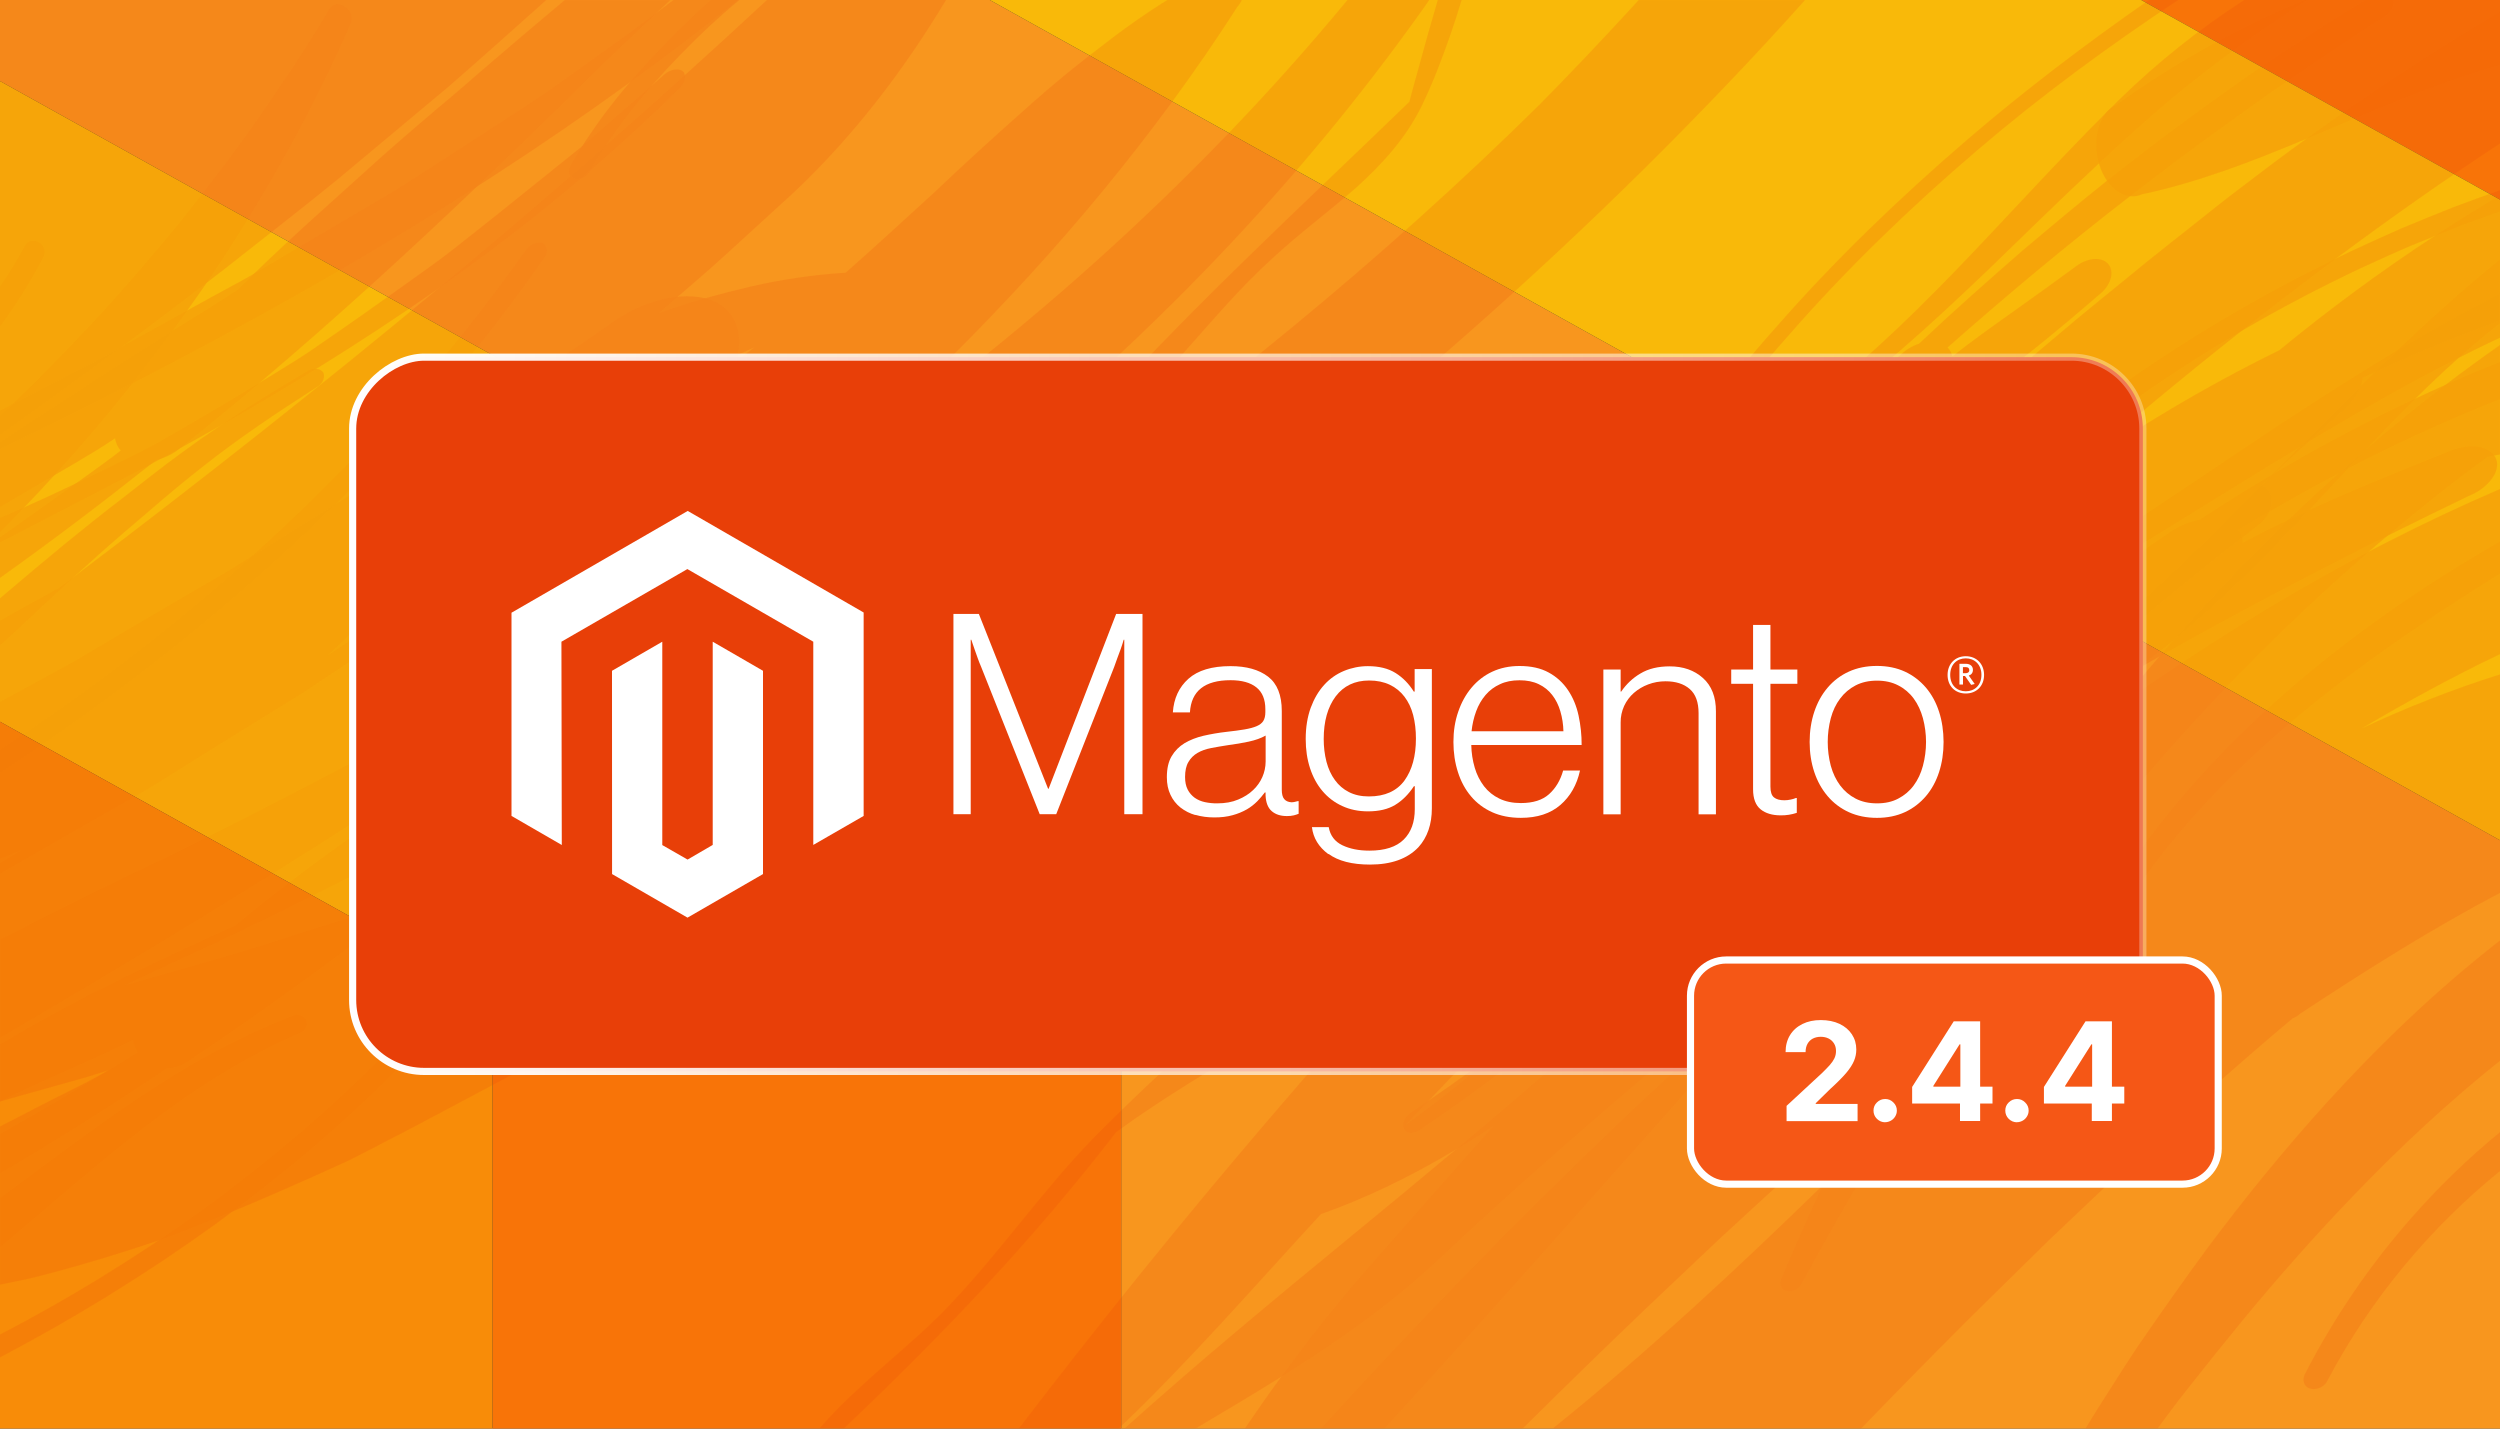 <?xml version="1.0" encoding="UTF-8"?><svg id="a" xmlns="http://www.w3.org/2000/svg" width="350" height="200" xmlns:xlink="http://www.w3.org/1999/xlink" viewBox="0 0 350 200"><rect x="0" y="0" width="350" height="200" fill="#333333" stroke="none"/><defs><style>.c{fill:#f87408;}.d{fill:#f88c08;}.e{fill:#f8961e;}.f{fill:#f9b909;}.g{fill:#fff;}.h,.i{fill:#e83f08;}.i{stroke:url(#b);}.i,.j,.k{stroke-miterlimit:10;}.j{fill:none;stroke:#ffd8c8;stroke-width:.65px;}.k{fill:#f55716;stroke:#fff;}.l{opacity:.2;}.m{opacity:.8;}</style><linearGradient id="b" x1="48.87" y1="100" x2="300.5" y2="100" gradientTransform="translate(74.69 274.69) rotate(-90)" gradientUnits="userSpaceOnUse"><stop offset="0" stop-color="#fff"/><stop offset="1" stop-color="#fff" stop-opacity=".3"/></linearGradient></defs><g><polygon class="e" points="350 117.64 350 200 156.97 200 156.97 98.69 156.82 98.61 0 11.35 0 0 138.57 0 350 117.64"/><polygon class="c" points="156.97 98.69 156.97 200 68.95 200 68.95 139.4 68.92 139.39 156.82 98.61 156.97 98.69"/><polygon class="f" points="156.82 98.61 68.92 139.39 0 101.04 0 11.35 156.82 98.61"/><polygon class="d" points="68.95 139.4 68.95 200 0 200 0 101.04 68.92 139.39 68.95 139.4"/><polygon class="c" points="350 0 350 27.95 299.77 0 350 0"/><g><line class="j" x1="156.97" y1="98.54" x2="156.82" y2="98.61"/><line class="j" x1="68.92" y1="139.39" x2="68.59" y2="139.54"/></g><polygon class="f" points="350 27.95 350 117.64 138.57 0 299.77 0 350 27.95"/></g><g class="l"><g class="m"><path class="h" d="M48.06,.81c-.86-.51-1.8-.11-2.19,.85-3.03,5.16-6.41,10.1-9.82,15.05-3.44,4.94-7.13,9.69-10.88,14.43-3.84,4.66-7.78,9.27-11.91,13.73-3.74,3.96-7.52,7.92-11.49,11.69-.45,.43-.91,.86-1.37,1.29-.13,.12-.27,.25-.4,.37v16.28c1.15-1.15,2.27-2.31,3.39-3.48t.01,0c.13-.13,.26-.26,.38-.39,1.29-1.35,2.57-2.71,3.82-4.09,3.81-4.16,7.46-8.45,10.93-12.85,1.94-2.43,3.82-4.91,5.65-7.4,.69-.94,1.37-1.88,2.04-2.82,.92-1.29,1.82-2.57,2.71-3.87,.24-.34,.48-.69,.71-1.03,7.56-11.35,14.19-23.14,19.52-35.42,.29-.93-.17-1.95-1.1-2.33Zm115.36-.81c-.3,.18-.59,.37-.88,.55-2.31,1.48-4.55,3.04-6.73,4.69-2.16,1.67-4.35,3.32-6.47,5.06-2.12,1.74-4.21,3.54-6.26,5.39-4.13,3.66-8.24,7.4-12.28,11.25-4.12,3.76-8.23,7.55-12.41,11.24-4.5,.27-8.92,.94-13.27,1.93-2.13,.5-4.28,1.05-6.42,1.65-.03,0-.05,0-.08,.02-2.15,.61-4.29,1.3-6.4,2.06,.89-.77,1.78-1.54,2.67-2.3,.71-.62,1.42-1.23,2.13-1.84,1.61-1.38,3.2-2.77,4.76-4.21,3.12-2.85,6.25-5.71,9.39-8.58,8.58-8.11,15.44-17.23,21.28-26.91h-25.08c-3.79,3.53-7.62,7.03-11.48,10.51-3.65,3.3-7.34,6.58-11.06,9.84-1.64,1.44-3.3,2.88-4.96,4.32-6.14,5.34-12.37,10.61-18.68,15.85,0,0-.01,0-.01,.01-16.38,13.62-33.29,26.95-50.6,40.04-.01,0-.02,0-.03,.02-.85,.64-1.69,1.28-2.54,1.92-.29,.05-.55,.16-.77,.37-2.43,1.31-4.84,2.65-7.24,4.01v33.37c1-.41,1.99-.82,2.97-1.24-.99,.6-1.98,1.2-2.97,1.79v24.49c1.29-.74,2.57-1.49,3.85-2.25,4.62-2.73,9.23-5.44,13.8-8.21,4.57-2.76,9.16-5.46,13.69-8.3,18.19-11.17,36.1-22.81,53.27-35.43,10.13-7.44,20-15.24,29.48-23.45,0-.01,.03-.02,.04-.03,6.56-5.68,12.94-11.57,19.08-17.69,15.01-14.94,28.64-31.23,40.01-48.96,.27-.3,.48-.63,.64-.98h-10.44Zm-60.15,49.7c.77-.36,1.55-.72,2.33-1.07-.86,.68-1.72,1.35-2.58,2.02-18.6,14.5-37.67,28.12-57.16,41.13,4.69-4.36,9.22-8.95,13.33-14.11,13.61-10.63,28.29-20.6,44.08-27.97Z"/><path class="h" d="M106.97,97.75c-3.35,1.47-6.69,2.99-9.92,4.68-3.23,1.69-6.33,3.6-9.29,5.67-5.94,4.07-11.16,9.16-15.32,15.32-.37,.62-.36,1.41,.28,1.86,.65,.44,1.43,.3,1.92-.35,.99-1.5,2.05-2.92,3.17-4.27,1.12-1.37,2.3-2.67,3.54-3.91,2.48-2.47,5.19-4.66,8.08-6.64,2.87-2,5.89-3.83,9.02-5.45,3.13-1.63,6.37-3.05,9.6-4.44,.74-.41,1.06-1.17,.68-1.87-.25-.64-1.12-.88-1.77-.61Z"/><path class="h" d="M69.1,134.5c-2.4,3.06-4.9,6-7.49,8.86-.09,.1-.18,.2-.26,.29-1.35,1.49-2.73,2.96-4.12,4.42-4.16,4.29-8.52,8.34-13.03,12.25-3.77,3.21-7.64,6.29-11.61,9.26h-.01c-.79,.61-1.58,1.2-2.38,1.78-2.42,1.74-4.88,3.45-7.36,5.12-2.51,1.66-5.06,3.29-7.63,4.89-4.91,3.03-9.99,5.92-15.21,8.67v-3.21c4.71-2.45,9.28-5.03,13.72-7.74,2.54-1.56,5.05-3.16,7.53-4.8,.29-.19,.58-.39,.86-.59h.01s.01-.01,.02-.01c2.15-1.45,4.26-2.93,6.36-4.43,4.74-3.46,9.33-7.1,13.79-10.88,4.44-3.86,8.73-7.88,12.85-12.07,4.1-4.27,8.04-8.69,11.78-13.33,.39-.52,1.29-.68,1.92-.35,.53,.47,.66,1.35,.26,1.87Z"/><path class="h" d="M42.06,144.57c-4.73,2.1-9.1,4.47-13.24,7.14-2.07,1.34-4.08,2.75-6.06,4.21-1.98,1.45-3.93,2.96-5.87,4.52-5.57,4.45-11.03,9.29-16.89,14.18v-6.89c4.32-3.19,8.55-6.38,12.8-9.43,4.42-3.21,8.91-6.23,13.57-8.99,4.67-2.75,9.57-5.15,14.81-7.19,.67-.2,1.39,.13,1.71,.76,.21,.75-.17,1.48-.83,1.69Z"/><path class="h" d="M6.14,35.87c-1.8,3.47-3.86,6.75-6.14,9.85v-5.58c1.24-1.82,2.39-3.72,3.47-5.69,.3-.71,1.2-.93,1.89-.58,.7,.36,1.07,1.19,.78,2Z"/><path class="h" d="M204.63,0c-.51,1.72-1.07,3.43-1.67,5.15-1.13,3.2-2.35,6.46-3.86,9.55-2.16,4.5-5.52,8.23-9.29,11.62-3.82,3.34-8,6.43-11.74,9.91-4.5,4.07-8.42,8.76-12.47,13.29-2.04,2.24-4.09,4.47-6.21,6.61-2.13,2.14-4.32,4.21-6.71,6.02-2.97,2.35-6.01,4.61-9.07,6.81-3.08,2.19-6.24,4.21-9.39,6.25-6.29,4.11-12.8,7.78-19.2,11.64-3.23,1.87-6.46,3.72-9.66,5.64-3.19,1.93-6.38,3.87-9.58,5.81-3.17,1.97-6.31,4.03-9.41,6.16-3.12,2.09-6.19,4.28-9.22,6.6-6.33,4.87-12.58,9.7-18.82,14.46-10.47,7.96-20.96,15.7-31.93,23.02-.91,.67-1.95,.99-2.98,1-7.57,5.09-15.37,10.03-23.42,14.74v-5.53c5.05-2.84,10.01-5.76,14.91-8.75,.09-.05,.17-.1,.25-.14,1.38-.84,2.75-1.68,4.11-2.53-.35-.55-.56-1.14-.65-1.75-3.05,1.54-6.18,2.92-9.3,4.32-3.13,1.38-6.25,2.77-9.32,4.31v-7.99c10.61-6.42,21.7-11.55,32.97-16.68,2.76-2.32,5.57-4.53,8.43-6.67,2.86-2.18,5.75-4.29,8.69-6.32,1.48-1.02,2.96-2.03,4.45-3.02l4.47-3c2.99-1.98,6.02-3.91,9.08-5.81,3.03-1.96,6.08-3.89,9.15-5.8l4.6-2.86,4.58-2.94c3.04-1.97,6.09-3.93,9.14-5.9,3.02-2.04,6.02-4.1,9-6.19,3.48-2.41,7.11-4.46,10.89-6.2,3.78-1.76,7.74-3.17,11.68-4.65,3.38-1.2,6.75-2.4,10.13-3.61,.62-.22,1.25-.45,1.87-.67,3.97-1.54,7.91-3.2,11.73-5.16,14.63-16.53,30.55-31.1,46.45-46.49,.42-1.63,.87-3.22,1.32-4.84,.44-1.6,.89-3.23,1.34-4.85,.44-1.52,.88-3.03,1.32-4.56h3.34Z"/></g><g class="m"><path class="h" d="M0,0V60.92c5.81-4.11,11.56-8.29,17.26-12.52,3.92-2.9,7.81-5.84,11.67-8.81,.79-.6,1.58-1.21,2.37-1.82,5.35-4.24,10.75-8.39,16.01-12.69,5.21-4.36,10.42-8.71,15.62-13.06,4.56-3.98,9.05-8,13.55-12.02H0Z"/><path class="h" d="M103.51,0c-1.46,1.2-2.88,2.45-4.27,3.74-2.74,2.59-5.37,5.27-7.83,8.07h0c-2.38,2.72-4.58,5.54-6.57,8.54-.76,1.15-1.49,2.33-2.19,3.53h-.01c-.02,.06-.05,.11-.08,.16-.32,.48-.75,.81-1.2,.95h-.02c-.33,.12-.68,.12-1.01,0-.19-.07-.34-.18-.45-.32-.32-.4-.27-1.02,.05-1.61,.52-.9,1.05-1.78,1.61-2.64,1.99-3.12,4.21-6.05,6.6-8.85,2.83-3.32,5.9-6.46,9.09-9.51,.75-.7,1.51-1.39,2.29-2.06h4Z"/><path class="h" d="M76.32,35.92c-8.55,12.34-18.4,23.87-29.26,34.6-10.89,10.75-22.81,20.68-35.49,29.8-3.79,2.71-7.65,5.35-11.57,7.92v-3.34c3.32-2.16,6.58-4.38,9.8-6.66,8.93-6.37,17.44-13.17,25.48-20.4,0,0,0-.01,.02-.01,14.47-13,27.39-27.35,38.39-42.94,.45-.66,1.52-1.08,2.27-.9,.64,.36,.82,1.26,.36,1.93Z"/><path class="h" d="M44.32,54.22c-5.59,3.58-10.94,7.16-15.93,11.11-2.5,1.96-4.94,3.98-7.33,6.06-2.4,2.06-4.82,4.09-7.19,6.21-1.1,.98-2.19,1.97-3.29,2.97-.01,0-.02,0-.03,.02-1.25,1.15-2.51,2.31-3.76,3.48-2.25,2.08-4.47,4.24-6.79,6.3v-6.61c.28-.24,.56-.47,.84-.71,2.69-2.28,5.37-4.55,8.08-6.77,2.71-2.22,5.44-4.4,8.21-6.52,2.75-2.15,5.48-4.32,8.31-6.38,1.7-1.26,3.44-2.48,5.21-3.67,4.06-2.75,8.27-5.33,12.59-7.87,.35-.18,.72-.25,1.04-.2,.43,.02,.79,.22,1.01,.55,.26,.74-.18,1.63-.97,2.03Z"/><path class="h" d="M93.85,0c-.6,.55-1.19,1.11-1.78,1.67-2.36,2.21-4.69,4.48-7.07,6.72-6.07,6-12.12,11.91-18.23,17.73-9.83,9.37-19.81,18.49-30.23,27.31-3.63,3.08-7.32,6.12-11.07,9.12-.07,.07-.14,.12-.22,.18h-.01c-.82,.69-1.73,1.17-2.65,1.46h-.01c-.24,.08-.46,.14-.7,.19-.25,.2-.51,.41-.77,.61l-.02,.02c-6.88,5.47-13.91,10.78-21.09,15.9v-5.69l7.5-5.32,3.15-2.25s.02,0,.02,0l1.55-1.12c1.57-1.13,3.15-2.25,4.67-3.45-.42-.5-.68-1.07-.79-1.71-1.81,1.24-3.7,2.36-5.6,3.48l-2.9,1.69-2.79,1.63c-1.61,.94-3.21,1.87-4.81,2.82v-9.08l.48-.33c1.79-1.21,3.6-2.41,5.41-3.58,1.82-1.18,3.66-2.32,5.44-3.53,3.61-2.38,7.26-4.71,10.94-7,.63-.39,1.27-.79,1.91-1.18,3.05-1.89,6.11-3.76,9.11-5.73,.74-.74,1.49-1.48,2.24-2.21,5.79-5.63,11.85-10.92,17.83-16.35,3.41-3.02,6.87-5.99,10.37-8.91,3.46-2.99,6.9-5.98,10.4-8.93,1.64-1.38,3.29-2.76,4.93-4.15h14.79Z"/></g><g class="m"><path class="h" d="M334.33,75.83c-.88,.45-1.76,.9-2.63,1.36-12.54,6.58-24.19,13.98-35.22,21.72-.83,.58-1.66,1.16-2.48,1.75-12.51,8.95-24.15,18.29-35.36,27.82l-3.33,2.8-.9,.76-4.13,3.64-8.25,7.28c-2.74,2.44-5.38,4.94-8.07,7.41-2.66,2.49-5.37,4.94-7.97,7.47-14.31,13.69-27.97,27.77-41.05,42.16h28.23c7.68-7.61,15.41-15.12,23.26-22.49l4.59-4.34,4.64-4.27c3.11-2.85,6.21-5.69,9.31-8.53,1.7-1.49,3.4-2.99,5.09-4.5,4.49-3.97,8.97-7.94,13.58-11.78,.12-.1,.25-.21,.37-.31-.19,.19-.37,.39-.56,.59-5.79,6.1-11.11,12.73-16.18,19.53-.7,.68-1.4,1.37-2.1,2.05-12.02,11.71-24.58,23.41-37.8,34.05h43.18c4.99-5.16,10.01-10.27,15.07-15.33l11.11-10.93,11.29-10.71c7.55-7.12,15.17-13.93,22.95-20.46,.36-.13,.68-.31,.97-.6,9.3-6.13,18.56-11.97,28.06-16.97v-30.59c-6.59,2.08-13.05,4.61-19.28,7.53,6.23-3.69,12.64-7.19,19.28-10.36v-23.12c-5.36,2.3-10.58,4.77-15.67,7.37Zm-8.57,78.52c-5.93,6.54-11.54,13.43-16.91,20.64-2.67,3.65-5.28,7.31-7.81,10.97l-1.9,2.75-1.84,2.82c-1.2,1.89-2.4,3.77-3.6,5.65-.58,.94-1.16,1.88-1.74,2.82h10.09c1.43-1.95,2.88-3.89,4.37-5.76,2.46-3.13,4.97-6.25,7.52-9.36,5.1-6.19,10.31-12.06,15.66-17.62,6.54-6.8,13.33-13.11,20.4-18.75v-16.85c-8.7,6.76-16.75,14.45-24.24,22.69Z"/><path class="h" d="M198.75,158.2c16.27-11,31.94-23.87,42.45-40.51,.47-.83,.46-1.7-.33-1.98-.8-.27-1.78,.17-2.39,1.06-10.03,16.05-25.33,28.6-41.05,39.04-.88,.7-1.27,1.66-.81,2.31,.31,.62,1.35,.6,2.13,.08Z"/><path class="h" d="M350,26.62v2.98c-1.78,.63-3.55,1.26-5.32,1.91-1.32,.52-2.63,1.05-3.94,1.59,0,.01-.01,.01-.01,.01-1.09,.43-2.17,.87-3.25,1.31-2.36,1.01-4.66,2.07-6.98,3.13-5.79,2.73-11.35,5.66-16.65,8.76t-.02,.01s-.02,.02-.03,.02t-.02,.01l-.02,.02c-11.44,6.69-21.74,14.16-30.98,22.02-6.77,5.77-12.97,11.78-18.69,17.93-5.15,5.56-9.93,11.2-14.3,17-.44,.58-.87,1.15-1.29,1.73-.07,.09-.13,.17-.2,.25h-.01l-.02,.03s-.06,.07-.09,.11c-.33,.34-.81,.61-1.29,.74h-.01c-.34,.1-.67,.12-.95,.07-.66-.34-.8-1.27-.29-1.98,4.79-6.58,10.02-12.96,15.8-19.22,5.76-6.25,12.05-12.36,18.94-18.24,13.29-11.34,28.8-21.93,46.7-30.64,0,0,.01,0,.01-.01,.62-.31,1.25-.61,1.88-.91,2.36-1.09,4.72-2.18,7.12-3.23,2.43-1.02,4.89-2.02,7.35-3,2.17-.82,4.36-1.61,6.56-2.4Z"/><path class="h" d="M350,41.1v6.18c-.43,.2-.86,.4-1.28,.6-1.51,.72-2.99,1.45-4.46,2.19h-.01c-6.59,3.32-12.83,6.88-18.9,10.48-.71,.42-1.42,.84-2.12,1.27-.43,.25-.86,.51-1.28,.77-6.21,3.74-12.24,7.52-18.24,11.21-7.06,4.36-14.1,8.6-21.37,12.53-.92,.44-1.85,.31-2.22-.3-.2-.77,.38-1.72,1.29-2.16,13.23-7.71,25.37-16.24,38.44-24.88,5.11-3.33,10.33-6.7,15.83-9.98,1.59-.95,3.19-1.89,4.83-2.82,3.06-1.72,6.23-3.43,9.49-5.09Z"/><path class="h" d="M350,158.5v5.44c-9.56,7.78-17.99,17.65-24.14,29.32-.36,.86-1.46,1.35-2.3,1.18-.86-.16-1.3-.96-.94-1.94,4.15-8.09,9.24-15.5,15.07-22.11,3.82-4.33,7.95-8.32,12.31-11.89Z"/><path class="h" d="M317.71,71.63c-1.45,.84-2.89,1.7-4.31,2.56,.24,.34,.41,.71,.49,1.1,.06,.22,.09,.45,.09,.69,2.1-1.11,4.23-2.18,6.39-3.21h.01c.96-.46,1.93-.92,2.9-1.36,6.42-2.94,13.07-5.61,19.79-8.31,1.43-.57,2.87-.73,4.02-.52,.93,.18,1.68,.59,2.1,1.2h.01c.11,.15,.2,.32,.27,.5,.32,.88,.04,1.89-.66,2.81-.7,.95-1.81,1.8-3.2,2.35-3.82,1.84-7.6,3.7-11.35,5.56h-.01c-10.99,5.49-21.64,11.09-31.95,16.92-1.4,.79-2.79,1.58-4.18,2.38-1.67,.96-3.32,1.93-4.97,2.91h-.01c-.35,.2-.69,.41-1.03,.61-7.72,6.81-15.34,13.44-22.92,19.92-2.43,2.08-4.82,4.16-7.24,6.22-1.36,1.16-2.72,2.32-4.1,3.46-3.85,3.15-7.59,6.39-11.39,9.58-15.19,12.76-30.41,25.53-44.74,39.03-6.94,6.55-14.54,11.84-22.36,16.73-3.96,2.48-7.97,4.85-11.99,7.24h-9.95c10.26-9.22,20.92-18.04,31.7-26.9,4.88-4.01,9.78-8.04,14.66-12.14,0,0,.02,0,.03-.02,0,0,.01,0,.01-.01,.01,0,.01-.01,.02-.01,10.57-8.85,21.1-17.97,31.37-27.87,2.66-2.54,5.3-5.07,7.93-7.59,1.32-1.27,2.63-2.53,3.95-3.8,1.34-1.24,2.67-2.48,4.01-3.72,2.67-2.49,5.34-4.98,8-7.46,1.32-1.24,2.7-2.47,4.06-3.7,1.36-1.23,2.73-2.46,4.13-3.68,11.06-9.8,22.95-19.45,36.26-28.43,1.39-1.01,2.94-1.63,4.4-1.91,3.33-2.18,6.74-4.31,10.24-6.38h.01c.07-.05,.15-.1,.23-.14,4.84-2.86,9.86-5.6,15.04-8.18,1.56-.78,3.13-1.54,4.73-2.28,1.36-.64,2.73-1.27,4.12-1.88h.01s.01,0,.02-.02t.02-.01h.01c2.5-1.11,5.04-2.18,7.62-3.19v5.2c-4.01,1.57-7.93,3.26-11.76,5.03-3.21,1.48-6.36,3.02-9.45,4.62h0c-.46,.24-.92,.48-1.38,.73-3.3,1.73-6.53,3.52-9.69,5.37Z"/></g><g class="m"><path class="h" d="M322.67,0c-9.23,3.83-18.04,8.68-26.49,14.75-.32,.15-.61,.34-.88,.58l-.27,.27c-1.45,1.57-1.99,4.51-1.18,7.28,0,.02,0,.03,.01,.05,.27,.91,.66,1.7,1.12,2.37,.88,1.26,2.03,2.04,3.22,2.17h.01c.57,.06,1.14-.02,1.69-.27,7.85-1.67,15.4-4.59,22.95-7.75,8.87-3.7,17.75-7.71,27.15-10.36V0h-27.33Zm13.01,49.01c-1.09,1.03-2.16,2.07-3.24,3.12-.65,.63-1.29,1.26-1.94,1.89-1.46,1.45-2.92,2.9-4.38,4.36-1.39,1.4-2.78,2.8-4.17,4.21-1.25,1.26-2.49,2.52-3.75,3.78h-.01c-.37,.39-.74,.76-1.11,1.14-.07,.06-.15,.13-.22,.21-.06,.07-.14,.14-.21,.21-7.91,7.96-16.04,15.93-25.02,23.33-.88,.63-1.22,1.94-1.02,3.17,.06,.41,.18,.8,.35,1.16,.5,1.06,1.34,1.62,2.18,1.62h.01c.42,0,.83-.13,1.21-.41,1.28-.8,2.53-1.63,3.76-2.5,2.1-1.45,4.13-3,6.11-4.61,6.84-5.56,13.02-11.88,19.05-18.28,1.85-1.96,3.67-3.92,5.5-5.87h0c.87-.94,1.74-1.87,2.62-2.79,2.24-2.36,4.5-4.7,6.79-6.97,1.98-1.96,3.99-3.87,6.05-5.7h.01c1.87-1.69,3.77-3.3,5.74-4.83v-8.92c-4.96,4.01-9.69,8.27-14.32,12.68Z"/></g><g class="m"><path class="h" d="M102.35,44.06c-.86-1.19-2.12-1.94-3.65-2.3-1.04-.26-2.21-.33-3.47-.25-.11,0-.23,.02-.34,.03-3,.29-6.37,1.56-9.45,3.79-10.87,7.65-22.06,14.65-33.04,21.91-1.78,1.09-3.56,2.18-5.34,3.28-3.82,2.34-7.62,4.71-11.41,7.09-.12,.07-.23,.14-.35,.22-.01,0-.01,.01-.02,.01-1.27,.79-2.53,1.62-3.81,2.37l-4.25,2.46-8.48,4.97-8.46,5.01-8.62,4.7-1.66,.92v24.08c1.27-.73,2.53-1.47,3.8-2.19l8.66-4.97c2.89-1.67,5.8-3.27,8.65-4.97l8.47-5.29,8.48-5.25,4.24-2.61,4.15-2.76c5.53-3.7,11.08-7.37,16.64-11.01,5.45-3.81,10.91-7.63,16.37-11.46,5.54-3.71,10.85-7.78,16.26-11.72,3.73-2.76,6.31-6.23,7.3-9.47,.1-.32,.19-.64,.25-.95,.46-2.11,.19-4.08-.92-5.64ZM229.42,0c-.41,.45-.81,.89-1.23,1.34-4.1,4.46-8.28,8.87-12.57,13.22-22.4,22.15-46.72,41.8-72.12,59.69-11.6,8.15-23.4,15.98-35.4,23.49h0c-9.44,5.92-18.98,11.66-28.65,17.23h-.01c-4.97,2.87-9.96,5.69-14.99,8.47-1.94,.65-3.84,1.36-5.8,1.98-.1,.03-.21,.06-.31,.1-1.85,.57-3.71,1.14-5.57,1.73-3.9,1.22-7.81,2.45-11.73,3.68-7.73,2.61-15.73,4.7-23.58,7.01,4.43-2.07,8.87-4.16,13.38-6.21,32.99-15.74,64.36-33.43,92.99-54.72,4.56-3.39,9.04-6.87,13.44-10.44,23.25-18.89,44.31-40.45,62.07-65.48,.25-.37,.51-.73,.76-1.09h-11.46c-22.11,26.77-47.43,48.69-74.5,67.63-.01,.01-.03,.02-.04,.03-28.07,19.61-57.95,36.02-89.14,51.56-6.61,3.11-13.13,6.3-19.58,9.57-1.62,.8-3.2,1.67-4.83,2.43-.18,.08-.36,.17-.54,.26v22.73c.81-.24,1.62-.46,2.43-.69,2.14-.6,4.29-1.2,6.43-1.8,1.07-.31,2.15-.58,3.21-.91l3.09-.95,.08-.03c-.11,.06-.22,.12-.33,.17-1.23,.65-2.43,1.35-3.68,1.96l-4.06,2.04c-2.38,1.23-4.77,2.45-7.17,3.7v22.15c.17-.03,.35-.06,.52-.1,1.19-.25,2.38-.5,3.58-.75,1.19-.28,2.37-.6,3.57-.91,2.38-.64,4.77-1.33,7.17-2.06,2.41-.73,4.82-1.51,7.23-2.32,.01,0,.02,0,.04,0h.01s.01-.01,.02-.01c2.39-.85,4.72-1.8,7.1-2.74,1.12-.45,2.22-.9,3.34-1.37h.01c3.67-1.52,7.34-3.11,11.02-4.76,1.2-.54,2.4-1.08,3.6-1.63l1.8-.82,1.76-.9c2.34-1.21,4.68-2.42,7.02-3.64,4.67-2.48,9.35-4.96,14.01-7.44,2.35-1.21,4.58-2.58,6.85-3.9,2.26-1.31,4.52-2.63,6.76-3.94,4.5-2.61,8.99-5.16,13.42-7.65,4.01-2.41,6.28-6.34,5.22-8.65-1.05-2.43-5.21-2.35-8.98-.05-1.62,.89-3.31,1.69-4.97,2.52l-4.98,2.52c-3.31,1.7-6.6,3.42-9.88,5.17-4.55,2.52-9.22,4.87-13.89,7.24-1.97,1-3.95,2.01-5.92,3.03,2.06-1.1,4.12-2.21,6.18-3.32,2.04-1.1,4.09-2.2,6.14-3.3,4.04-2.3,8.1-4.61,12.16-6.93,4.08-2.28,8.18-4.57,12.28-6.86,4.03-2.39,8.08-4.77,12.13-7.17,4.78-1.96,9.62-3.89,14.4-5.93,4.73-2.14,9.47-4.29,14.22-6.44,3.4-1.42,6.21-4.73,6.24-7.4-.03-.57-.24-1.05-.54-1.45,37.97-25.26,72.68-54.15,103-85.93,3.76-3.93,7.45-7.92,11.05-11.95h-23.27Z"/><path class="h" d="M103.33,0c-4.99,4-10.06,7.86-15.2,11.57-6.19,4.5-12.47,8.79-18.84,12.93-.84,.54-1.68,1.08-2.52,1.62-15.65,10.03-31.77,19.09-48.24,27.56-6.12,3.15-12.3,6.22-18.53,9.22v-5.41l1.77-.93c1.23-.66,2.47-1.3,3.71-1.95l6.05-3.13c1.01-.52,2.03-1.01,3.03-1.56l2.7-1.52,.29-.16c2.89-1.59,5.78-3.19,8.67-4.78,1.11-.62,2.23-1.23,3.35-1.85,1.98-1.1,4-2.14,5.96-3.27,.03-.01,.05-.02,.08-.04l5.95-3.54,11.95-7.05c2.01-1.14,3.95-2.43,5.91-3.68l5.86-3.79c3.9-2.54,7.83-5.03,11.68-7.65,3.81-2.71,7.61-5.43,11.4-8.17,1.24-.91,2.48-1.83,3.71-2.75,.74-.55,1.48-1.1,2.21-1.67h9.05Z"/><path class="h" d="M94.93,12.56c-3.98,3.94-8.08,7.71-12.29,11.32h-.01l-1.28,1.11h-.02c-6.5,5.52-13.23,10.67-20.14,15.53,0,0-.01,0-.01,.01-5.53,3.88-11.18,7.57-16.9,11.11-4.5,2.78-9.05,5.46-13.63,8.07-1.79,1.02-3.6,2.03-5.4,3.02h-.01c-.88,.5-1.77,.98-2.65,1.46h-.01c-.49,.27-.98,.54-1.47,.8l-.02,.02c-.16,.08-.31,.17-.47,.25-6.67,3.46-13.35,6.92-20.04,10.39-.19,.09-.39,.18-.58,.28v-3.44c1.14-.47,2.27-.97,3.39-1.47t.01,0c2.44-1.08,4.86-2.21,7.25-3.36,0,0,.02,0,.02,0,2.58-1.24,5.13-2.5,7.68-3.76,1.14-.58,2.29-1.14,3.41-1.74l3.33-1.91c2.2-1.29,4.41-2.58,6.61-3.87,1.61-.98,3.23-1.95,4.84-2.93,.57-.34,1.13-.69,1.7-1.03,2.17-1.34,4.35-2.65,6.44-4.14,4.21-2.89,8.38-5.83,12.53-8.8,2.06-1.51,4.16-2.93,6.17-4.52l6.03-4.77,11.97-9.62s.1-.09,.15-.13c3.29-2.86,6.58-5.72,9.87-8.6h0c.54-.47,1.07-.94,1.61-1.41,.86-.77,2.11-.96,2.69-.36,.09,.13,.15,.29,.18,.46,.1,.6-.17,1.4-.96,2.05Z"/></g><g class="m"><path class="h" d="M211.76,145.46c1.06-.84,2.11-1.69,3.14-2.55,.68-.56,1.35-1.14,2.02-1.71,.11-.1,.22-.19,.33-.29,.26-.22,.52-.45,.77-.67,.65-.57,1.29-1.15,1.93-1.73,.01-.02,.03-.03,.04-.04,.06-.05,.11-.1,.16-.15,.42-.38,.83-.76,1.24-1.15,.87-.81,1.73-1.64,2.57-2.48,.42-.42,.84-.84,1.26-1.27,.41-.43,.83-.85,1.24-1.29,.4-.43,.81-.86,1.21-1.3,.4-.43,.79-.86,1.18-1.3,.01-.01,.03-.02,.03-.04,.39-.44,.78-.87,1.16-1.32,.48-.54,.94-1.11,1.4-1.66-6.28,6.54-12.84,12.96-19.68,18.95Zm0,0c1.06-.84,2.11-1.69,3.14-2.55,.68-.56,1.35-1.14,2.02-1.71,.11-.1,.22-.19,.33-.29,.26-.22,.52-.45,.77-.67,.65-.57,1.29-1.15,1.93-1.73,.01-.02,.03-.03,.04-.04,.06-.05,.11-.1,.16-.15,.42-.38,.83-.76,1.24-1.15,.87-.81,1.73-1.64,2.57-2.48,.42-.42,.84-.84,1.26-1.27,.41-.43,.83-.85,1.24-1.29,.4-.43,.81-.86,1.21-1.3,.4-.43,.79-.86,1.18-1.3,.01-.01,.03-.02,.03-.04,.39-.44,.78-.87,1.16-1.32,.48-.54,.94-1.11,1.4-1.66-6.28,6.54-12.84,12.96-19.68,18.95Zm0,0c1.06-.84,2.11-1.69,3.14-2.55,.68-.56,1.35-1.14,2.02-1.71,.11-.1,.22-.19,.33-.29,.26-.22,.52-.45,.77-.67,.65-.57,1.29-1.15,1.93-1.73,.01-.02,.03-.03,.04-.04,.06-.05,.11-.1,.16-.15,.42-.38,.83-.76,1.24-1.15,.87-.81,1.73-1.64,2.57-2.48,.42-.42,.84-.84,1.26-1.27,.41-.43,.83-.85,1.24-1.29,.4-.43,.81-.86,1.21-1.3,.4-.43,.79-.86,1.18-1.3,.01-.01,.03-.02,.03-.04,.39-.44,.78-.87,1.16-1.32,.48-.54,.94-1.11,1.4-1.66-6.28,6.54-12.84,12.96-19.68,18.95Zm0,0c1.06-.84,2.11-1.69,3.14-2.55,.68-.56,1.35-1.14,2.02-1.71,.11-.1,.22-.19,.33-.29,.26-.22,.52-.45,.77-.67,.65-.57,1.29-1.15,1.93-1.73,.01-.02,.03-.03,.04-.04,.06-.05,.11-.1,.16-.15,.42-.38,.83-.76,1.24-1.15,.87-.81,1.73-1.64,2.57-2.48,.42-.42,.84-.84,1.26-1.27,.41-.43,.83-.85,1.24-1.29,.4-.43,.81-.86,1.21-1.3,.4-.43,.79-.86,1.18-1.3,.01-.01,.03-.02,.03-.04,.39-.44,.78-.87,1.16-1.32,.48-.54,.94-1.11,1.4-1.66-6.28,6.54-12.84,12.96-19.68,18.95Zm0,0c1.06-.84,2.11-1.69,3.14-2.55,.68-.56,1.35-1.14,2.02-1.71,.11-.1,.22-.19,.33-.29,.26-.22,.52-.45,.77-.67,.65-.57,1.29-1.15,1.93-1.73,.01-.02,.03-.03,.04-.04,.06-.05,.11-.1,.16-.15,.42-.38,.83-.76,1.24-1.15,.87-.81,1.73-1.64,2.57-2.48,.42-.42,.84-.84,1.26-1.27,.41-.43,.83-.85,1.24-1.29,.4-.43,.81-.86,1.21-1.3,.4-.43,.79-.86,1.18-1.3,.01-.01,.03-.02,.03-.04,.39-.44,.78-.87,1.16-1.32,.48-.54,.94-1.11,1.4-1.66-6.28,6.54-12.84,12.96-19.68,18.95Zm0,0c1.06-.84,2.11-1.69,3.14-2.55,.68-.56,1.35-1.14,2.02-1.71,.11-.1,.22-.19,.33-.29,.26-.22,.52-.45,.77-.67,.65-.57,1.29-1.15,1.93-1.73,.01-.02,.03-.03,.04-.04,.06-.05,.11-.1,.16-.15,.42-.38,.83-.76,1.24-1.15,.87-.81,1.73-1.64,2.57-2.48,.42-.42,.84-.84,1.26-1.27,.41-.43,.83-.85,1.24-1.29,.4-.43,.81-.86,1.21-1.3,.4-.43,.79-.86,1.18-1.3,.01-.01,.03-.02,.03-.04,.39-.44,.78-.87,1.16-1.32,.48-.54,.94-1.11,1.4-1.66-6.28,6.54-12.84,12.96-19.68,18.95Zm0,0c1.06-.84,2.11-1.69,3.14-2.55,.68-.56,1.35-1.14,2.02-1.71,.11-.1,.22-.19,.33-.29,.26-.22,.52-.45,.77-.67,.65-.57,1.29-1.15,1.93-1.73,.01-.02,.03-.03,.04-.04,.06-.05,.11-.1,.16-.15,.42-.38,.83-.76,1.24-1.15,.87-.81,1.73-1.64,2.57-2.48,.42-.42,.84-.84,1.26-1.27,.41-.43,.83-.85,1.24-1.29,.4-.43,.81-.86,1.21-1.3,.4-.43,.79-.86,1.18-1.3,.01-.01,.03-.02,.03-.04,.39-.44,.78-.87,1.16-1.32,.48-.54,.94-1.11,1.4-1.66-6.28,6.54-12.84,12.96-19.68,18.95Zm0,0c1.06-.84,2.11-1.69,3.14-2.55,.68-.56,1.35-1.14,2.02-1.71,.11-.1,.22-.19,.33-.29,.26-.22,.52-.45,.77-.67,.65-.57,1.29-1.15,1.93-1.73,.01-.02,.03-.03,.04-.04,.06-.05,.11-.1,.16-.15,.42-.38,.83-.76,1.24-1.15,.87-.81,1.73-1.64,2.57-2.48,.42-.42,.84-.84,1.26-1.27,.41-.43,.83-.85,1.24-1.29,.4-.43,.81-.86,1.21-1.3,.4-.43,.79-.86,1.18-1.3,.01-.01,.03-.02,.03-.04,.39-.44,.78-.87,1.16-1.32,.48-.54,.94-1.11,1.4-1.66-6.28,6.54-12.84,12.96-19.68,18.95Zm0,0c1.06-.84,2.11-1.69,3.14-2.55,.68-.56,1.35-1.14,2.02-1.71,.11-.1,.22-.19,.33-.29,.26-.22,.52-.45,.77-.67,.65-.57,1.29-1.15,1.93-1.73,.01-.02,.03-.03,.04-.04,.06-.05,.11-.1,.16-.15,.42-.38,.83-.76,1.24-1.15,.87-.81,1.73-1.64,2.57-2.48,.42-.42,.84-.84,1.26-1.27,.41-.43,.83-.85,1.24-1.29,.4-.43,.81-.86,1.21-1.3,.4-.43,.79-.86,1.18-1.3,.01-.01,.03-.02,.03-.04,.39-.44,.78-.87,1.16-1.32,.48-.54,.94-1.11,1.4-1.66-6.28,6.54-12.84,12.96-19.68,18.95Zm0,0c1.06-.84,2.11-1.69,3.14-2.55,.68-.56,1.35-1.14,2.02-1.71,.11-.1,.22-.19,.33-.29,.26-.22,.52-.45,.77-.67,.65-.57,1.29-1.15,1.93-1.73,.01-.02,.03-.03,.04-.04,.06-.05,.11-.1,.16-.15,.42-.38,.83-.76,1.24-1.15,.87-.81,1.73-1.64,2.57-2.48,.42-.42,.84-.84,1.26-1.27,.41-.43,.83-.85,1.24-1.29,.4-.43,.81-.86,1.21-1.3,.4-.43,.79-.86,1.18-1.3,.01-.01,.03-.02,.03-.04,.39-.44,.78-.87,1.16-1.32,.48-.54,.94-1.11,1.4-1.66-6.28,6.54-12.84,12.96-19.68,18.95Zm0,0c1.06-.84,2.11-1.69,3.14-2.55,.68-.56,1.35-1.14,2.02-1.71,.11-.1,.22-.19,.33-.29,.26-.22,.52-.45,.77-.67,.65-.57,1.29-1.15,1.93-1.73,.01-.02,.03-.03,.04-.04,.06-.05,.11-.1,.16-.15,.42-.38,.83-.76,1.24-1.15,.87-.81,1.73-1.64,2.57-2.48,.42-.42,.84-.84,1.26-1.27,.41-.43,.83-.85,1.24-1.29,.4-.43,.81-.86,1.21-1.3,.4-.43,.79-.86,1.18-1.3,.01-.01,.03-.02,.03-.04,.39-.44,.78-.87,1.16-1.32,.48-.54,.94-1.11,1.4-1.66-6.28,6.54-12.84,12.96-19.68,18.95Zm0,0c1.06-.84,2.11-1.69,3.14-2.55,.68-.56,1.35-1.14,2.02-1.71,.11-.1,.22-.19,.33-.29,.26-.22,.52-.45,.77-.67,.65-.57,1.29-1.15,1.93-1.73,.01-.02,.03-.03,.04-.04,.06-.05,.11-.1,.16-.15,.42-.38,.83-.76,1.24-1.15,.87-.81,1.73-1.64,2.57-2.48,.42-.42,.84-.84,1.26-1.27,.41-.43,.83-.85,1.24-1.29,.4-.43,.81-.86,1.21-1.3,.4-.43,.79-.86,1.18-1.3,.01-.01,.03-.02,.03-.04,.39-.44,.78-.87,1.16-1.32,.48-.54,.94-1.11,1.4-1.66-6.28,6.54-12.84,12.96-19.68,18.95Zm0,0c1.06-.84,2.11-1.69,3.14-2.55,.68-.56,1.35-1.14,2.02-1.71,.11-.1,.22-.19,.33-.29,.26-.22,.52-.45,.77-.67,.65-.57,1.29-1.15,1.93-1.73,.01-.02,.03-.03,.04-.04,.06-.05,.11-.1,.16-.15,.42-.38,.83-.76,1.24-1.15,.87-.81,1.73-1.64,2.57-2.48,.42-.42,.84-.84,1.26-1.27,.41-.43,.83-.85,1.24-1.29,.4-.43,.81-.86,1.21-1.3,.4-.43,.79-.86,1.18-1.3,.01-.01,.03-.02,.03-.04,.39-.44,.78-.87,1.16-1.32,.48-.54,.94-1.11,1.4-1.66-6.28,6.54-12.84,12.96-19.68,18.95Zm0,0c1.06-.84,2.11-1.69,3.14-2.55,.68-.56,1.35-1.14,2.02-1.71,.11-.1,.22-.19,.33-.29,.26-.22,.52-.45,.77-.67,.65-.57,1.29-1.15,1.93-1.73,.01-.02,.03-.03,.04-.04,.06-.05,.11-.1,.16-.15,.42-.38,.83-.76,1.24-1.15,.87-.81,1.73-1.64,2.57-2.48,.42-.42,.84-.84,1.26-1.27,.41-.43,.83-.85,1.24-1.29,.4-.43,.81-.86,1.21-1.3,.4-.43,.79-.86,1.18-1.3,.01-.01,.03-.02,.03-.04,.39-.44,.78-.87,1.16-1.32,.48-.54,.94-1.11,1.4-1.66-6.28,6.54-12.84,12.96-19.68,18.95Zm0,0c1.06-.84,2.11-1.69,3.14-2.55,.68-.56,1.35-1.14,2.02-1.71,.11-.1,.22-.19,.33-.29,.26-.22,.52-.45,.77-.67,.65-.57,1.29-1.15,1.93-1.73,.01-.02,.03-.03,.04-.04,.06-.05,.11-.1,.16-.15,.42-.38,.83-.76,1.24-1.15,.87-.81,1.73-1.64,2.57-2.48,.42-.42,.84-.84,1.26-1.27,.41-.43,.83-.85,1.24-1.29,.4-.43,.81-.86,1.21-1.3,.4-.43,.79-.86,1.18-1.3,.01-.01,.03-.02,.03-.04,.39-.44,.78-.87,1.16-1.32,.48-.54,.94-1.11,1.4-1.66-6.28,6.54-12.84,12.96-19.68,18.95Zm0,0c1.06-.84,2.11-1.69,3.14-2.55,.68-.56,1.35-1.14,2.02-1.71,.11-.1,.22-.19,.33-.29,.26-.22,.52-.45,.77-.67,.65-.57,1.29-1.15,1.93-1.73,.01-.02,.03-.03,.04-.04,.06-.05,.11-.1,.16-.15,.42-.38,.83-.76,1.24-1.15,.87-.81,1.73-1.64,2.57-2.48,.42-.42,.84-.84,1.26-1.27,.41-.43,.83-.85,1.24-1.29,.4-.43,.81-.86,1.21-1.3,.4-.43,.79-.86,1.18-1.3,.01-.01,.03-.02,.03-.04,.39-.44,.78-.87,1.16-1.32,.48-.54,.94-1.11,1.4-1.66-6.28,6.54-12.84,12.96-19.68,18.95Zm0,0c1.06-.84,2.11-1.69,3.14-2.55,.68-.56,1.35-1.14,2.02-1.71,.11-.1,.22-.19,.33-.29,.26-.22,.52-.45,.77-.67,.65-.57,1.29-1.15,1.93-1.73,.01-.02,.03-.03,.04-.04,.06-.05,.11-.1,.16-.15,.42-.38,.83-.76,1.24-1.15,.87-.81,1.73-1.64,2.57-2.48,.42-.42,.84-.84,1.26-1.27,.41-.43,.83-.85,1.24-1.29,.4-.43,.81-.86,1.21-1.3,.4-.43,.79-.86,1.18-1.3,.01-.01,.03-.02,.03-.04,.39-.44,.78-.87,1.16-1.32,.48-.54,.94-1.11,1.4-1.66-6.28,6.54-12.84,12.96-19.68,18.95Zm0,0c1.06-.84,2.11-1.69,3.14-2.55,.68-.56,1.35-1.14,2.02-1.71,.11-.1,.22-.19,.33-.29,.26-.22,.52-.45,.77-.67,.65-.57,1.29-1.15,1.93-1.73,.01-.02,.03-.03,.04-.04,.06-.05,.11-.1,.16-.15,.42-.38,.83-.76,1.24-1.15,.87-.81,1.73-1.64,2.57-2.48,.42-.42,.84-.84,1.26-1.27,.41-.43,.83-.85,1.24-1.29,.4-.43,.81-.86,1.21-1.3,.4-.43,.79-.86,1.18-1.3,.01-.01,.03-.02,.03-.04,.39-.44,.78-.87,1.16-1.32,.48-.54,.94-1.11,1.4-1.66-6.28,6.54-12.84,12.96-19.68,18.95Zm0,0c1.06-.84,2.11-1.69,3.14-2.55,.68-.56,1.35-1.14,2.02-1.71,.11-.1,.22-.19,.33-.29,.26-.22,.52-.45,.77-.67,.65-.57,1.29-1.15,1.93-1.73,.01-.02,.03-.03,.04-.04,.06-.05,.11-.1,.16-.15,.42-.38,.83-.76,1.24-1.15,.87-.81,1.73-1.64,2.57-2.48,.42-.42,.84-.84,1.26-1.27,.41-.43,.83-.85,1.24-1.29,.4-.43,.81-.86,1.21-1.3,.4-.43,.79-.86,1.18-1.3,.01-.01,.03-.02,.03-.04,.39-.44,.78-.87,1.16-1.32,.48-.54,.94-1.11,1.4-1.66-6.28,6.54-12.84,12.96-19.68,18.95Zm0,0c1.06-.84,2.11-1.69,3.14-2.55,.68-.56,1.35-1.14,2.02-1.71,.11-.1,.22-.19,.33-.29,.26-.22,.52-.45,.77-.67,.65-.57,1.29-1.15,1.93-1.73,.01-.02,.03-.03,.04-.04,.06-.05,.11-.1,.16-.15,.42-.38,.83-.76,1.24-1.15,.87-.81,1.73-1.64,2.57-2.48,.42-.42,.84-.84,1.26-1.27,.41-.43,.83-.85,1.24-1.29,.4-.43,.81-.86,1.21-1.3,.4-.43,.79-.86,1.18-1.3,.01-.01,.03-.02,.03-.04,.39-.44,.78-.87,1.16-1.32,.48-.54,.94-1.11,1.4-1.66-6.28,6.54-12.84,12.96-19.68,18.95Zm0,0c1.06-.84,2.11-1.69,3.14-2.55,.68-.56,1.35-1.14,2.02-1.71,.11-.1,.22-.19,.33-.29,.26-.22,.52-.45,.77-.67,.65-.57,1.29-1.15,1.93-1.73,.01-.02,.03-.03,.04-.04,.06-.05,.11-.1,.16-.15,.42-.38,.83-.76,1.24-1.15,.87-.81,1.73-1.64,2.57-2.48,.42-.42,.84-.84,1.26-1.27,.41-.43,.83-.85,1.24-1.29,.4-.43,.81-.86,1.21-1.3,.4-.43,.79-.86,1.18-1.3,.01-.01,.03-.02,.03-.04,.39-.44,.78-.87,1.16-1.32,.48-.54,.94-1.11,1.4-1.66-6.28,6.54-12.84,12.96-19.68,18.95Zm0,0c1.06-.84,2.11-1.69,3.14-2.55,.68-.56,1.35-1.14,2.02-1.71,.11-.1,.22-.19,.33-.29,.26-.22,.52-.45,.77-.67,.65-.57,1.29-1.15,1.93-1.73,.01-.02,.03-.03,.04-.04,.06-.05,.11-.1,.16-.15,.42-.38,.83-.76,1.24-1.15,.87-.81,1.73-1.64,2.57-2.48,.42-.42,.84-.84,1.26-1.27,.41-.43,.83-.85,1.24-1.29,.4-.43,.81-.86,1.21-1.3,.4-.43,.79-.86,1.18-1.3,.01-.01,.03-.02,.03-.04,.39-.44,.78-.87,1.16-1.32,.48-.54,.94-1.11,1.4-1.66-6.28,6.54-12.84,12.96-19.68,18.95Zm0,0c1.06-.84,2.11-1.69,3.14-2.55,.68-.56,1.35-1.14,2.02-1.71,.11-.1,.22-.19,.33-.29,.26-.22,.52-.45,.77-.67,.65-.57,1.29-1.15,1.93-1.73,.01-.02,.03-.03,.04-.04,.06-.05,.11-.1,.16-.15,.42-.38,.83-.76,1.24-1.15,.87-.81,1.73-1.64,2.57-2.48,.42-.42,.84-.84,1.26-1.27,.41-.43,.83-.85,1.24-1.29,.4-.43,.81-.86,1.21-1.3,.4-.43,.79-.86,1.18-1.3,.01-.01,.03-.02,.03-.04,.39-.44,.78-.87,1.16-1.32,.48-.54,.94-1.11,1.4-1.66-6.28,6.54-12.84,12.96-19.68,18.95ZM322.85,19.45c-3.06,2.21-6.09,4.48-9.08,6.78-2.28,1.71-4.48,3.49-6.7,5.25-2.21,1.76-4.45,3.49-6.64,5.27-4.35,3.59-8.78,7.09-13.03,10.74l-6.43,5.42-6.34,5.49c-2.12,1.82-4.21,3.67-6.27,5.53l-6.23,5.56c-16.43,14.93-32.2,30.29-47.23,46-26.03,27.2-49.92,55.29-72.28,84.51h13.99c9.9-9.41,19.01-19.94,28.33-30.03,6.38-2.24,12.69-5.33,18.84-9.01,0,0,.02,0,.03-.02,0,0,.01,0,.01-.01,.01,0,.01-.01,.02-.01,1.74-1.01,3.46-2.09,5.17-3.22-5.91,6.63-11.82,13.33-17.74,20.09-4.28,4.89-8.22,9.89-11.91,14.97-1.75,2.39-3.44,4.81-5.09,7.24h19.55c21.01-22.94,41.09-46.12,61.49-68.72,2.21-2.45,4.42-4.89,6.64-7.32,7.86-8.63,15.79-17.16,23.85-25.54,.26-.14,.5-.3,.7-.55,1.37-1.15,2.74-2.3,4.11-3.44,7.72-6.51,15.38-12.98,23.28-19.14,.73-.58,1.46-1.15,2.19-1.71,.74-.55,1.3-1.23,1.63-1.95,.49-1.03,.51-2.12-.07-2.93-.27-.33-.61-.6-.99-.77-.01,0-.01-.01-.02-.01,.08-.07,.15-.14,.23-.2,.07-.08,.15-.15,.22-.21,.45-.43,.9-.85,1.35-1.27,1.26-1.19,2.52-2.38,3.81-3.53l.99-.89,4.72-4.24c1.25-1.03,2.11-2.3,2.55-3.56,.14-.39,.24-.77,.3-1.15,.55-.25,1.1-.5,1.64-.74,4.44-2.02,8.84-3.95,13.31-5.62,1.42-.54,2.84-1.09,4.25-1.61V27.34c-3.15,1.85-6.23,3.78-9.26,5.76,0,.01-.01,.01-.01,.01-7.56,4.95-14.77,10.29-21.64,15.93-10.48,5.13-20.52,11.16-30.05,17.86,8.02-6.98,16.27-13.85,24.72-20.53l.02-.02s0,0,.02-.01c.01,0,.02-.01,.03-.02t.02-.01c3.33-2.64,6.71-5.24,10.12-7.82,1.03-.78,2.07-1.56,3.11-2.32,0,0,.01,0,.01-.01,7.49-5.57,15.11-10.95,22.91-16.07V1.62c-9.34,5.53-18.39,11.49-27.15,17.83Zm-99.5,110.43c7.79-7.98,15.6-15.91,23.53-23.69h.01c.97-.98,1.93-1.92,2.9-2.87,.17-.16,.33-.33,.5-.49-.6,.74-1.2,1.48-1.79,2.22-.07,.09-.13,.17-.2,.25h-.01l-.02,.03s-.06,.07-.09,.11c-2.58,3.31-5.08,6.72-7.47,10.22-.71,1.04-1.41,2.09-2.1,3.15-2.3,2.51-4.64,5.03-7.02,7.52t-.01,.02s-.03,.04-.05,.06c-.01,.02-.03,.03-.04,.05-.01,.02-.03,.03-.05,.05-6.28,6.54-12.84,12.96-19.68,18.95-.04,.03-.07,.06-.11,.09-4.81,4.22-9.78,8.24-14.89,11.95,1.11-1.16,2.22-2.32,3.33-3.48,7.75-8.11,15.48-16.16,23.26-24.14Zm-11.59,15.58c1.06-.84,2.11-1.69,3.14-2.55,.68-.56,1.35-1.14,2.02-1.71,.11-.1,.22-.19,.33-.29,.26-.22,.52-.45,.77-.67,.65-.57,1.29-1.15,1.93-1.73,.01-.02,.03-.03,.04-.04,.06-.05,.11-.1,.16-.15,.42-.38,.83-.76,1.24-1.15,.87-.81,1.73-1.64,2.57-2.48,.42-.42,.84-.84,1.26-1.27,.41-.43,.83-.85,1.24-1.29,.4-.43,.81-.86,1.21-1.3,.4-.43,.79-.86,1.18-1.3,.01-.01,.03-.02,.03-.04,.39-.44,.78-.87,1.16-1.32,.48-.54,.94-1.11,1.4-1.66-6.28,6.54-12.84,12.96-19.68,18.95Zm0,0c1.06-.84,2.11-1.69,3.14-2.55,.68-.56,1.35-1.14,2.02-1.71,.11-.1,.22-.19,.33-.29,.26-.22,.52-.45,.77-.67,.65-.57,1.29-1.15,1.93-1.73,.01-.02,.03-.03,.04-.04,.06-.05,.11-.1,.16-.15,.42-.38,.83-.76,1.24-1.15,.87-.81,1.73-1.64,2.57-2.48,.42-.42,.84-.84,1.26-1.27,.41-.43,.83-.85,1.24-1.29,.4-.43,.81-.86,1.21-1.3,.4-.43,.79-.86,1.18-1.3,.01-.01,.03-.02,.03-.04,.39-.44,.78-.87,1.16-1.32,.48-.54,.94-1.11,1.4-1.66-6.28,6.54-12.84,12.96-19.68,18.95Zm0,0c1.06-.84,2.11-1.69,3.14-2.55,.68-.56,1.35-1.14,2.02-1.71,.11-.1,.22-.19,.33-.29,.26-.22,.52-.45,.77-.67,.65-.57,1.29-1.15,1.93-1.73,.01-.02,.03-.03,.04-.04,.06-.05,.11-.1,.16-.15,.42-.38,.83-.76,1.24-1.15,.87-.81,1.73-1.64,2.57-2.48,.42-.42,.84-.84,1.26-1.27,.41-.43,.83-.85,1.24-1.29,.4-.43,.81-.86,1.21-1.3,.4-.43,.79-.86,1.18-1.3,.01-.01,.03-.02,.03-.04,.39-.44,.78-.87,1.16-1.32,.48-.54,.94-1.11,1.4-1.66-6.28,6.54-12.84,12.96-19.68,18.95Zm0,0c1.06-.84,2.11-1.69,3.14-2.55,.68-.56,1.35-1.14,2.02-1.71,.11-.1,.22-.19,.33-.29,.26-.22,.52-.45,.77-.67,.65-.57,1.29-1.15,1.93-1.73,.01-.02,.03-.03,.04-.04,.06-.05,.11-.1,.16-.15,.42-.38,.83-.76,1.24-1.15,.87-.81,1.73-1.64,2.57-2.48,.42-.42,.84-.84,1.26-1.27,.41-.43,.83-.85,1.24-1.29,.4-.43,.81-.86,1.21-1.3,.4-.43,.79-.86,1.18-1.3,.01-.01,.03-.02,.03-.04,.39-.44,.78-.87,1.16-1.32,.48-.54,.94-1.11,1.4-1.66-6.28,6.54-12.84,12.96-19.68,18.95Zm0,0c1.06-.84,2.11-1.69,3.14-2.55,.68-.56,1.35-1.14,2.02-1.71,.11-.1,.22-.19,.33-.29,.26-.22,.52-.45,.77-.67,.65-.57,1.29-1.15,1.93-1.73,.01-.02,.03-.03,.04-.04,.06-.05,.11-.1,.16-.15,.42-.38,.83-.76,1.24-1.15,.87-.81,1.73-1.64,2.57-2.48,.42-.42,.84-.84,1.26-1.27,.41-.43,.83-.85,1.24-1.29,.4-.43,.81-.86,1.21-1.3,.4-.43,.79-.86,1.18-1.3,.01-.01,.03-.02,.03-.04,.39-.44,.78-.87,1.16-1.32,.48-.54,.94-1.11,1.4-1.66-6.28,6.54-12.84,12.96-19.68,18.95Zm0,0c1.06-.84,2.11-1.69,3.14-2.55,.68-.56,1.35-1.14,2.02-1.71,.11-.1,.22-.19,.33-.29,.26-.22,.52-.45,.77-.67,.65-.57,1.29-1.15,1.93-1.73,.01-.02,.03-.03,.04-.04,.06-.05,.11-.1,.16-.15,.42-.38,.83-.76,1.24-1.15,.87-.81,1.73-1.64,2.57-2.48,.42-.42,.84-.84,1.26-1.27,.41-.43,.83-.85,1.24-1.29,.4-.43,.81-.86,1.21-1.3,.4-.43,.79-.86,1.18-1.3,.01-.01,.03-.02,.03-.04,.39-.44,.78-.87,1.16-1.32,.48-.54,.94-1.11,1.4-1.66-6.28,6.54-12.84,12.96-19.68,18.95Zm0,0c1.06-.84,2.11-1.69,3.14-2.55,.68-.56,1.35-1.14,2.02-1.71,.11-.1,.22-.19,.33-.29,.26-.22,.52-.45,.77-.67,.65-.57,1.29-1.15,1.93-1.73,.01-.02,.03-.03,.04-.04,.06-.05,.11-.1,.16-.15,.42-.38,.83-.76,1.24-1.15,.87-.81,1.73-1.64,2.57-2.48,.42-.42,.84-.84,1.26-1.27,.41-.43,.83-.85,1.24-1.29,.4-.43,.81-.86,1.21-1.3,.4-.43,.79-.86,1.18-1.3,.01-.01,.03-.02,.03-.04,.39-.44,.78-.87,1.16-1.32,.48-.54,.94-1.11,1.4-1.66-6.28,6.54-12.84,12.96-19.68,18.95Zm0,0c1.06-.84,2.11-1.69,3.14-2.55,.68-.56,1.35-1.14,2.02-1.71,.11-.1,.22-.19,.33-.29,.26-.22,.52-.45,.77-.67,.65-.57,1.29-1.15,1.93-1.73,.01-.02,.03-.03,.04-.04,.06-.05,.11-.1,.16-.15,.42-.38,.83-.76,1.24-1.15,.87-.81,1.73-1.64,2.57-2.48,.42-.42,.84-.84,1.26-1.27,.41-.43,.83-.85,1.24-1.29,.4-.43,.81-.86,1.21-1.3,.4-.43,.79-.86,1.18-1.3,.01-.01,.03-.02,.03-.04,.39-.44,.78-.87,1.16-1.32,.48-.54,.94-1.11,1.4-1.66-6.28,6.54-12.84,12.96-19.68,18.95Zm0,0c1.06-.84,2.11-1.69,3.14-2.55,.68-.56,1.35-1.14,2.02-1.71,.11-.1,.22-.19,.33-.29,.26-.22,.52-.45,.77-.67,.65-.57,1.29-1.15,1.93-1.73,.01-.02,.03-.03,.04-.04,.06-.05,.11-.1,.16-.15,.42-.38,.83-.76,1.24-1.15,.87-.81,1.73-1.64,2.57-2.48,.42-.42,.84-.84,1.26-1.27,.41-.43,.83-.85,1.24-1.29,.4-.43,.81-.86,1.21-1.3,.4-.43,.79-.86,1.18-1.3,.01-.01,.03-.02,.03-.04,.39-.44,.78-.87,1.16-1.32,.48-.54,.94-1.11,1.4-1.66-6.28,6.54-12.84,12.96-19.68,18.95Zm0,0c1.06-.84,2.11-1.69,3.14-2.55,.68-.56,1.35-1.14,2.02-1.71,.11-.1,.22-.19,.33-.29,.26-.22,.52-.45,.77-.67,.65-.57,1.29-1.15,1.93-1.73,.01-.02,.03-.03,.04-.04,.06-.05,.11-.1,.16-.15,.42-.38,.83-.76,1.24-1.15,.87-.81,1.73-1.64,2.57-2.48,.42-.42,.84-.84,1.26-1.27,.41-.43,.83-.85,1.24-1.29,.4-.43,.81-.86,1.21-1.3,.4-.43,.79-.86,1.18-1.3,.01-.01,.03-.02,.03-.04,.39-.44,.78-.87,1.16-1.32,.48-.54,.94-1.11,1.4-1.66-6.28,6.54-12.84,12.96-19.68,18.95Zm0,0c1.06-.84,2.11-1.69,3.14-2.55,.68-.56,1.35-1.14,2.02-1.71,.11-.1,.22-.19,.33-.29,.26-.22,.52-.45,.77-.67,.65-.57,1.29-1.15,1.93-1.73,.01-.02,.03-.03,.04-.04,.06-.05,.11-.1,.16-.15,.42-.38,.83-.76,1.24-1.15,.87-.81,1.73-1.64,2.57-2.48,.42-.42,.84-.84,1.26-1.27,.41-.43,.83-.85,1.24-1.29,.4-.43,.81-.86,1.21-1.3,.4-.43,.79-.86,1.18-1.3,.01-.01,.03-.02,.03-.04,.39-.44,.78-.87,1.16-1.32,.48-.54,.94-1.11,1.4-1.66-6.28,6.54-12.84,12.96-19.68,18.95Zm0,0c1.06-.84,2.11-1.69,3.14-2.55,.68-.56,1.35-1.14,2.02-1.71,.11-.1,.22-.19,.33-.29,.26-.22,.52-.45,.77-.67,.65-.57,1.29-1.15,1.93-1.73,.01-.02,.03-.03,.04-.04,.06-.05,.11-.1,.16-.15,.42-.38,.83-.76,1.24-1.15,.87-.81,1.73-1.64,2.57-2.48,.42-.42,.84-.84,1.26-1.27,.41-.43,.83-.85,1.24-1.29,.4-.43,.81-.86,1.21-1.3,.4-.43,.79-.86,1.18-1.3,.01-.01,.03-.02,.03-.04,.39-.44,.78-.87,1.16-1.32,.48-.54,.94-1.11,1.4-1.66-6.28,6.54-12.84,12.96-19.68,18.95Zm0,0c1.06-.84,2.11-1.69,3.14-2.55,.68-.56,1.35-1.14,2.02-1.71,.11-.1,.22-.19,.33-.29,.26-.22,.52-.45,.77-.67,.65-.57,1.29-1.15,1.93-1.73,.01-.02,.03-.03,.04-.04,.06-.05,.11-.1,.16-.15,.42-.38,.83-.76,1.24-1.15,.87-.81,1.73-1.64,2.57-2.48,.42-.42,.84-.84,1.26-1.27,.41-.43,.83-.85,1.24-1.29,.4-.43,.81-.86,1.21-1.3,.4-.43,.79-.86,1.18-1.3,.01-.01,.03-.02,.03-.04,.39-.44,.78-.87,1.16-1.32,.48-.54,.94-1.11,1.4-1.66-6.28,6.54-12.84,12.96-19.68,18.95Zm0,0c1.06-.84,2.11-1.69,3.14-2.55,.68-.56,1.35-1.14,2.02-1.71,.11-.1,.22-.19,.33-.29,.26-.22,.52-.45,.77-.67,.65-.57,1.29-1.15,1.93-1.73,.01-.02,.03-.03,.04-.04,.06-.05,.11-.1,.16-.15,.42-.38,.83-.76,1.24-1.15,.87-.81,1.73-1.64,2.57-2.48,.42-.42,.84-.84,1.26-1.27,.41-.43,.83-.85,1.24-1.29,.4-.43,.81-.86,1.21-1.3,.4-.43,.79-.86,1.18-1.3,.01-.01,.03-.02,.03-.04,.39-.44,.78-.87,1.16-1.32,.48-.54,.94-1.11,1.4-1.66-6.28,6.54-12.84,12.96-19.68,18.95Zm0,0c1.06-.84,2.11-1.69,3.14-2.55,.68-.56,1.35-1.14,2.02-1.71,.11-.1,.22-.19,.33-.29,.26-.22,.52-.45,.77-.67,.65-.57,1.29-1.15,1.93-1.73,.01-.02,.03-.03,.04-.04,.06-.05,.11-.1,.16-.15,.42-.38,.83-.76,1.24-1.15,.87-.81,1.73-1.64,2.57-2.48,.42-.42,.84-.84,1.26-1.27,.41-.43,.83-.85,1.24-1.29,.4-.43,.81-.86,1.21-1.3,.4-.43,.79-.86,1.18-1.3,.01-.01,.03-.02,.03-.04,.39-.44,.78-.87,1.16-1.32,.48-.54,.94-1.11,1.4-1.66-6.28,6.54-12.84,12.96-19.68,18.95Zm0,0c1.06-.84,2.11-1.69,3.14-2.55,.68-.56,1.35-1.14,2.02-1.71,.11-.1,.22-.19,.33-.29,.26-.22,.52-.45,.77-.67,.65-.57,1.29-1.15,1.93-1.73,.01-.02,.03-.03,.04-.04,.06-.05,.11-.1,.16-.15,.42-.38,.83-.76,1.24-1.15,.87-.81,1.73-1.64,2.57-2.48,.42-.42,.84-.84,1.26-1.27,.41-.43,.83-.85,1.24-1.29,.4-.43,.81-.86,1.21-1.3,.4-.43,.79-.86,1.18-1.3,.01-.01,.03-.02,.03-.04,.39-.44,.78-.87,1.16-1.32,.48-.54,.94-1.11,1.4-1.66-6.28,6.54-12.84,12.96-19.68,18.95Zm0,0c1.06-.84,2.11-1.69,3.14-2.55,.68-.56,1.35-1.14,2.02-1.71,.11-.1,.22-.19,.33-.29,.26-.22,.52-.45,.77-.67,.65-.57,1.29-1.15,1.93-1.73,.01-.02,.03-.03,.04-.04,.06-.05,.11-.1,.16-.15,.42-.38,.83-.76,1.24-1.15,.87-.81,1.73-1.64,2.57-2.48,.42-.42,.84-.84,1.26-1.27,.41-.43,.83-.85,1.24-1.29,.4-.43,.81-.86,1.21-1.3,.4-.43,.79-.86,1.18-1.3,.01-.01,.03-.02,.03-.04,.39-.44,.78-.87,1.16-1.32,.48-.54,.94-1.11,1.4-1.66-6.28,6.54-12.84,12.96-19.68,18.95Zm0,0c1.06-.84,2.11-1.69,3.14-2.55,.68-.56,1.35-1.14,2.02-1.71,.11-.1,.22-.19,.33-.29,.26-.22,.52-.45,.77-.67,.65-.57,1.29-1.15,1.93-1.73,.01-.02,.03-.03,.04-.04,.06-.05,.11-.1,.16-.15,.42-.38,.83-.76,1.24-1.15,.87-.81,1.73-1.64,2.57-2.48,.42-.42,.84-.84,1.26-1.27,.41-.43,.83-.85,1.24-1.29,.4-.43,.81-.86,1.21-1.3,.4-.43,.79-.86,1.18-1.3,.01-.01,.03-.02,.03-.04,.39-.44,.78-.87,1.16-1.32,.48-.54,.94-1.11,1.4-1.66-6.28,6.54-12.84,12.96-19.68,18.95Zm0,0c1.06-.84,2.11-1.69,3.14-2.55,.68-.56,1.35-1.14,2.02-1.71,.11-.1,.22-.19,.33-.29,.26-.22,.52-.45,.77-.67,.65-.57,1.29-1.15,1.93-1.73,.01-.02,.03-.03,.04-.04,.06-.05,.11-.1,.16-.15,.42-.38,.83-.76,1.24-1.15,.87-.81,1.73-1.64,2.57-2.48,.42-.42,.84-.84,1.26-1.27,.41-.43,.83-.85,1.24-1.29,.4-.43,.81-.86,1.21-1.3,.4-.43,.79-.86,1.18-1.3,.01-.01,.03-.02,.03-.04,.39-.44,.78-.87,1.16-1.32,.48-.54,.94-1.11,1.4-1.66-6.28,6.54-12.84,12.96-19.68,18.95Zm0,0c1.06-.84,2.11-1.69,3.14-2.55,.68-.56,1.35-1.14,2.02-1.71,.11-.1,.22-.19,.33-.29,.26-.22,.52-.45,.77-.67,.65-.57,1.29-1.15,1.93-1.73,.01-.02,.03-.03,.04-.04,.06-.05,.11-.1,.16-.15,.42-.38,.83-.76,1.24-1.15,.87-.81,1.73-1.64,2.57-2.48,.42-.42,.84-.84,1.26-1.27,.41-.43,.83-.85,1.24-1.29,.4-.43,.81-.86,1.21-1.3,.4-.43,.79-.86,1.18-1.3,.01-.01,.03-.02,.03-.04,.39-.44,.78-.87,1.16-1.32,.48-.54,.94-1.11,1.4-1.66-6.28,6.54-12.84,12.96-19.68,18.95Zm101.64-71.27c.24,.34,.41,.71,.49,1.1,.73-.58,1.46-1.15,2.19-1.71,.74-.55,1.3-1.23,1.63-1.95-1.45,.84-2.89,1.7-4.31,2.56Zm0,0c.24,.34,.41,.71,.49,1.1,.73-.58,1.46-1.15,2.19-1.71,.74-.55,1.3-1.23,1.63-1.95-1.45,.84-2.89,1.7-4.31,2.56Zm0,0c.24,.34,.41,.71,.49,1.1,.73-.58,1.46-1.15,2.19-1.71,.74-.55,1.3-1.23,1.63-1.95-1.45,.84-2.89,1.7-4.31,2.56Zm0,0c.24,.34,.41,.71,.49,1.1,.73-.58,1.46-1.15,2.19-1.71,.74-.55,1.3-1.23,1.63-1.95-1.45,.84-2.89,1.7-4.31,2.56Zm0,0c.24,.34,.41,.71,.49,1.1,.73-.58,1.46-1.15,2.19-1.71,.74-.55,1.3-1.23,1.63-1.95-1.45,.84-2.89,1.7-4.31,2.56Zm28.98-20.32h-.01s-.01,.01-.02,.01t-.02,.01h-.01c-3.73,2.88-7.37,5.82-10.91,8.86-1.35,1.16-2.69,2.33-4.01,3.51-2.38,2.13-4.72,4.3-7.02,6.5h-.01c-.67,.67-1.34,1.31-2.01,1.97-4.92,4.83-9.63,9.83-14.13,14.96-.65,.74-1.29,1.48-1.93,2.23-1.99,2.3-3.93,4.63-5.82,6.99-2.13,2.63-4.19,5.28-6.21,7.97-8.49,11.27-16.05,23.08-22.84,35.16-2.57,4.57-5.03,9.18-7.37,13.83-1.69,3.34-3.32,6.7-4.89,10.08-2.03,4.35-3.97,8.74-5.83,13.15-.29,.92,.14,1.65,1.04,1.66,.81,.15,1.72-.53,2.11-1.5,6.06-11.12,12.47-21.97,19.36-32.46,.53-.82,1.06-1.63,1.6-2.43,.06-.1,.12-.19,.19-.28,2.88-4.34,5.84-8.57,8.88-12.81,3.7-5.03,7.49-10.07,11.45-14.91,7.9-9.75,16.34-19.13,25.4-27.88,4-3.87,8.11-7.65,12.33-11.3,.85-.75,1.69-1.47,2.55-2.18h.01c4.54-3.86,9.21-7.56,14.03-11.07,.3-.05,.6-.1,.9-.16h.01c.27-.04,.53-.09,.8-.15v-15.33c-2.58,1.81-5.12,3.66-7.62,5.57Zm-26.3,19.71c.74-.55,1.3-1.23,1.63-1.95-1.45,.84-2.89,1.7-4.31,2.56,.24,.34,.41,.71,.49,1.1,.73-.58,1.46-1.15,2.19-1.71Zm-2.68,.61c.24,.34,.41,.71,.49,1.1,.73-.58,1.46-1.15,2.19-1.71,.74-.55,1.3-1.23,1.63-1.95-1.45,.84-2.89,1.7-4.31,2.56Zm0,0c.24,.34,.41,.71,.49,1.1,.73-.58,1.46-1.15,2.19-1.71,.74-.55,1.3-1.23,1.63-1.95-1.45,.84-2.89,1.7-4.31,2.56Zm0,0c.24,.34,.41,.71,.49,1.1,.73-.58,1.46-1.15,2.19-1.71,.74-.55,1.3-1.23,1.63-1.95-1.45,.84-2.89,1.7-4.31,2.56Zm0,0c.24,.34,.41,.71,.49,1.1,.73-.58,1.46-1.15,2.19-1.71,.74-.55,1.3-1.23,1.63-1.95-1.45,.84-2.89,1.7-4.31,2.56Zm-101.64,71.27c1.06-.84,2.11-1.69,3.14-2.55,.68-.56,1.35-1.14,2.02-1.71,.11-.1,.22-.19,.33-.29,.26-.22,.52-.45,.77-.67,.65-.57,1.29-1.15,1.93-1.73,.01-.02,.03-.03,.04-.04,.06-.05,.11-.1,.16-.15,.42-.38,.83-.76,1.24-1.15,.87-.81,1.73-1.64,2.57-2.48,.42-.42,.84-.84,1.26-1.27,.41-.43,.83-.85,1.24-1.29,.4-.43,.81-.86,1.21-1.3,.4-.43,.79-.86,1.18-1.3,.01-.01,.03-.02,.03-.04,.39-.44,.78-.87,1.16-1.32,.48-.54,.94-1.11,1.4-1.66-6.28,6.54-12.84,12.96-19.68,18.95Zm0,0c1.06-.84,2.11-1.69,3.14-2.55,.68-.56,1.35-1.14,2.02-1.71,.11-.1,.22-.19,.33-.29,.26-.22,.52-.45,.77-.67,.65-.57,1.29-1.15,1.93-1.73,.01-.02,.03-.03,.04-.04,.06-.05,.11-.1,.16-.15,.42-.38,.83-.76,1.24-1.15,.87-.81,1.73-1.64,2.57-2.48,.42-.42,.84-.84,1.26-1.27,.41-.43,.83-.85,1.24-1.29,.4-.43,.81-.86,1.21-1.3,.4-.43,.79-.86,1.18-1.3,.01-.01,.03-.02,.03-.04,.39-.44,.78-.87,1.16-1.32,.48-.54,.94-1.11,1.4-1.66-6.28,6.54-12.84,12.96-19.68,18.95Zm0,0c1.06-.84,2.11-1.69,3.14-2.55,.68-.56,1.35-1.14,2.02-1.71,.11-.1,.22-.19,.33-.29,.26-.22,.52-.45,.77-.67,.65-.57,1.29-1.15,1.93-1.73,.01-.02,.03-.03,.04-.04,.06-.05,.11-.1,.16-.15,.42-.38,.83-.76,1.24-1.15,.87-.81,1.73-1.64,2.57-2.48,.42-.42,.84-.84,1.26-1.27,.41-.43,.83-.85,1.24-1.29,.4-.43,.81-.86,1.21-1.3,.4-.43,.79-.86,1.18-1.3,.01-.01,.03-.02,.03-.04,.39-.44,.78-.87,1.16-1.32,.48-.54,.94-1.11,1.4-1.66-6.28,6.54-12.84,12.96-19.68,18.95Z"/><path class="h" d="M194.56,116.5c11.79-8.58,23.01-18.72,29.87-31.53,.31-.63,.26-1.28-.35-1.45-.62-.17-1.32,.19-1.72,.88-6.53,12.36-17.49,22.21-28.86,30.35-.64,.54-.9,1.26-.54,1.74,.25,.46,1.03,.42,1.6,.01Z"/><path class="h" d="M304.95,0c-9.86,6.53-19.29,13.48-28.02,20.94-9.5,8.11-18.37,16.69-26.34,25.8-8.04,9.07-15.23,18.64-21.59,28.64-.32,.55-1.14,.96-1.73,.88-.51-.23-.67-.91-.34-1.46,3.14-5.1,6.62-10.02,10.21-14.89,3.69-4.82,7.46-9.59,11.57-14.17,8.09-9.25,17.12-17.95,26.74-26.22,7.99-6.86,16.53-13.35,25.39-19.52h4.11Z"/><path class="h" d="M323.02,0c-6.61,4.22-12.99,8.81-19.07,13.86-3.49,2.95-6.84,5.97-10.1,9.02-5.29,4.92-10.35,9.91-15.41,14.8-8.26,7.88-16.51,15.51-26.15,22.07-.61,.38-1.3,.34-1.62-.09-.22-.55,.09-1.27,.69-1.65,16.7-12.27,28.37-27.1,43.67-42.41l.27-.27c.47-.47,.94-.94,1.42-1.41,5.46-5.33,11.28-9.92,17.45-13.92h8.85Z"/><path class="h" d="M350,75.8v4.5c-10.9,6.79-22.03,14.33-31.95,23.13-10.8,9.56-20.11,20.58-25.97,33.33-.25,.69-1.09,1.17-1.75,1.1-.67-.07-1.04-.64-.8-1.41,5.83-13.11,14.93-24.89,25.72-35.17,10.48-9.99,22.57-18.5,34.75-25.48Z"/><path class="h" d="M333.65,2.45c-5.49,3.43-10.76,7.12-16.08,10.73-5.21,3.75-10.47,7.44-15.51,11.35-1.29,.97-2.58,1.95-3.85,2.94h-.01c-8.81,6.81-17.3,13.9-25.54,21.18,.35,.35,.57,.76,.68,1.24,2.8-2.22,5.73-4.29,8.66-6.37,2.93-2.08,5.83-4.18,8.74-6.31,1.65-1.21,3.67-1.28,4.5-.14,.83,1.14,.19,3.04-1.44,4.25-10.7,9.33-22.05,17.71-33.32,26.21-19.69,22.12-42.31,41.39-63.23,62.24-12.14,12.16-27.46,18.81-40.98,28.72-11.57,15.04-24.48,28.57-38.14,41.51h-3.41c1.75-2.06,3.7-3.98,5.75-5.84,3.59-3.33,7.49-6.48,11.02-9.96,8.32-8.36,14.83-18.32,23.21-26.5,21.08-20.96,45.06-38.33,66.08-61.06,14.77-15.97,29.01-31.75,45.1-46.79,.84-.84,1.81-1.41,2.79-1.74,4.74-4.49,9.68-8.84,14.64-13.17,3.86-3.24,7.71-6.49,11.67-9.64,1.23-.98,2.47-1.95,3.73-2.91,5.22-4.11,10.67-8,16.14-11.86,5.37-3.61,10.72-7.21,16.32-10.53h3.89c.23,.75-.31,1.79-1.41,2.45Z"/></g></g><rect class="i" x="124.69" y="-25.31" width="100" height="250.63" rx="10" ry="10" transform="translate(274.69 -74.69) rotate(90)"/><g><g><polygon class="g" points="96.28 71.53 71.61 85.78 71.61 114.23 78.65 118.3 78.6 89.84 96.23 79.67 113.86 89.84 113.86 118.29 120.91 114.23 120.91 85.75 96.28 71.53"/><polygon class="g" points="99.78 118.29 96.26 120.34 92.72 118.31 92.72 89.84 85.68 93.91 85.69 122.37 96.25 128.47 106.82 122.37 106.82 93.91 99.78 89.84 99.78 118.29"/></g><path class="g" d="M137.04,85.95l9.69,24.47h.08l9.45-24.47h3.69v28.04h-2.55v-24.43h-.08c-.13,.44-.27,.89-.43,1.33-.13,.37-.29,.77-.45,1.21-.17,.45-.32,.86-.45,1.26l-8.12,20.63h-2.31l-8.2-20.63c-.16-.37-.32-.76-.47-1.19-.16-.43-.3-.85-.44-1.24-.16-.47-.32-.93-.47-1.37h-.08v24.43h-2.42v-28.04h3.57Z"/><path class="g" d="M167.36,114.11c-.76-.21-1.47-.57-2.1-1.06-.59-.47-1.07-1.08-1.39-1.77-.34-.7-.51-1.53-.51-2.47,0-1.2,.22-2.18,.67-2.94,.44-.75,1.06-1.37,1.8-1.82,.76-.45,1.64-.8,2.65-1.04,1.06-.24,2.14-.43,3.23-.55,.99-.11,1.84-.22,2.53-.34s1.26-.27,1.68-.45,.75-.42,.94-.73c.19-.3,.29-.71,.29-1.24v-.39c0-1.39-.42-2.41-1.26-3.08s-2.04-1-3.61-1c-3.61,0-5.51,1.5-5.69,4.51h-2.39c.13-1.96,.86-3.53,2.18-4.71,1.32-1.18,3.28-1.77,5.9-1.77,2.22,0,3.97,.49,5.25,1.47,1.28,.98,1.92,2.59,1.92,4.81v11.02c0,.6,.11,1.04,.34,1.31,.22,.27,.56,.42,1,.45,.14,0,.27-.01,.41-.04,.14-.02,.3-.07,.49-.12h.12v1.77c-.22,.09-.44,.16-.67,.22-.32,.07-.65,.11-.98,.1-.89,0-1.59-.23-2.12-.69-.53-.46-.81-1.19-.86-2.18v-.43h-.11c-.32,.43-.67,.84-1.04,1.22-.44,.44-.93,.83-1.47,1.14-.63,.36-1.3,.63-2,.82-.76,.21-1.62,.32-2.59,.31-.89,0-1.77-.11-2.62-.36m5.97-2.13c.85-.35,1.56-.8,2.14-1.36,1.09-1.03,1.72-2.46,1.73-3.96v-3.65c-.65,.37-1.45,.65-2.37,.85s-1.89,.36-2.88,.49c-.86,.13-1.66,.27-2.39,.41s-1.37,.37-1.9,.68c-.53,.3-.97,.75-1.27,1.27-.32,.53-.47,1.24-.47,2.1,0,.7,.12,1.29,.37,1.77,.23,.45,.57,.84,.98,1.14,.43,.3,.91,.5,1.43,.61,.57,.12,1.15,.18,1.73,.17,1.1,0,2.07-.17,2.92-.53"/><path class="g" d="M185.98,119.59c-1.36-1.01-2.13-2.27-2.31-3.79h2.35c.21,1.18,.85,2.02,1.9,2.53,1.06,.51,2.32,.76,3.79,.76,2.17,0,3.77-.52,4.81-1.55s1.55-2.45,1.55-4.26v-3.21h-.12c-.76,1.15-1.64,2.02-2.63,2.62-.99,.6-2.26,.9-3.8,.9-1.34,0-2.54-.25-3.61-.75-1.06-.48-2-1.19-2.75-2.08-.76-.89-1.34-1.95-1.75-3.2s-.61-2.61-.61-4.1c0-1.65,.24-3.1,.7-4.37,.47-1.27,1.09-2.33,1.88-3.2,.76-.85,1.71-1.52,2.77-1.96,1.06-.44,2.2-.67,3.35-.67,1.57,0,2.86,.32,3.88,.96s1.87,1.51,2.55,2.6h.12v-3.15h2.41v19.49c0,2.24-.63,4.07-1.88,5.45-1.54,1.62-3.8,2.43-6.78,2.43-2.51,0-4.45-.5-5.81-1.5m10.63-10.26c1.08-1.49,1.61-3.45,1.61-5.88,0-1.2-.13-2.3-.39-3.3-.26-.99-.67-1.85-1.22-2.57-.54-.71-1.25-1.29-2.06-1.67-.83-.39-1.78-.59-2.88-.59-2.01,0-3.57,.75-4.69,2.23-1.11,1.49-1.67,3.48-1.67,5.96,0,1.08,.12,2.15,.39,3.2,.26,.98,.65,1.83,1.18,2.55,.51,.71,1.18,1.29,1.96,1.68,.78,.4,1.71,.61,2.79,.61,2.24,0,3.9-.75,4.99-2.23"/><path class="g" d="M208.89,113.7c-1.14-.51-2.16-1.27-2.96-2.23-.8-.95-1.41-2.08-1.82-3.38-.42-1.3-.63-2.7-.63-4.22s.22-2.92,.67-4.22c.44-1.29,1.06-2.42,1.86-3.37,.79-.95,1.78-1.72,2.9-2.24,1.14-.53,2.41-.8,3.82-.8,1.62,0,2.98,.3,4.1,.92,1.09,.59,2.01,1.44,2.7,2.47,.69,1.03,1.18,2.21,1.47,3.55,.29,1.36,.44,2.74,.43,4.12h-15.45c.02,1.08,.18,2.16,.49,3.2,.27,.93,.71,1.8,1.29,2.57,.57,.74,1.3,1.33,2.14,1.73,.86,.42,1.87,.63,3.02,.63,1.7,0,3.02-.41,3.94-1.24,.93-.83,1.59-1.93,1.98-3.31h2.36c-.44,2.01-1.36,3.62-2.75,4.82-1.39,1.2-3.23,1.8-5.53,1.8-1.52,0-2.87-.27-4.04-.8m9.57-14.12c-.26-.88-.64-1.64-1.14-2.28-.5-.65-1.14-1.16-1.88-1.51-.76-.37-1.66-.55-2.7-.55s-1.95,.18-2.73,.55c-.78,.35-1.47,.86-2.02,1.51-.57,.67-1.01,1.44-1.31,2.26-.34,.91-.55,1.86-.65,2.82h12.86c-.02-.95-.16-1.89-.43-2.8"/><path class="g" d="M226.89,93.72v3.1h.08c.7-1.03,1.61-1.9,2.69-2.53,1.11-.67,2.47-1,4.1-1,1.88,0,3.43,.54,4.65,1.63s1.83,2.65,1.82,4.69v14.4h-2.43v-14.16c0-1.54-.41-2.67-1.24-3.39-.83-.72-1.96-1.08-3.39-1.08-.83,0-1.65,.14-2.43,.44-.73,.27-1.41,.68-2,1.19-.57,.5-1.04,1.13-1.36,1.82-.33,.73-.5,1.52-.49,2.31v12.87h-2.42v-20.28h2.43Z"/><path class="g" d="M246.49,113.31c-.7-.57-1.06-1.5-1.06-2.8v-14.78h-3.06v-2h3.06v-6.24h2.43v6.24h3.77v2h-3.77v14.39c0,.73,.16,1.24,.49,1.51,.33,.27,.81,.41,1.47,.41,.3,0,.59-.04,.88-.1,.25-.05,.49-.12,.73-.22h.12v2.08c-.72,.24-1.48,.36-2.24,.35-1.18,0-2.12-.28-2.82-.84"/><path class="g" d="M258.83,113.7c-1.14-.52-2.15-1.28-2.96-2.24-.81-.95-1.44-2.08-1.87-3.37-.43-1.29-.65-2.7-.65-4.22s.22-2.92,.65-4.22c.43-1.29,1.05-2.42,1.87-3.38,.81-.96,1.82-1.72,2.96-2.24,1.16-.53,2.48-.8,3.94-.8s2.77,.27,3.92,.8c1.13,.52,2.13,1.29,2.94,2.24,.81,.95,1.42,2.08,1.84,3.38,.42,1.3,.62,2.7,.63,4.22,0,1.52-.21,2.92-.63,4.22-.42,1.29-1.03,2.42-1.84,3.37s-1.81,1.72-2.94,2.24c-1.15,.53-2.46,.8-3.92,.8s-2.78-.27-3.94-.8m6.93-1.9c.85-.44,1.59-1.06,2.16-1.84,.58-.78,1.01-1.7,1.29-2.75,.58-2.18,.58-4.48,0-6.66-.29-1.05-.71-1.96-1.29-2.75-.57-.78-1.31-1.41-2.16-1.84-.86-.45-1.85-.67-2.98-.67s-2.13,.22-3,.67c-.85,.44-1.59,1.07-2.16,1.84-.59,.78-1.03,1.7-1.31,2.75-.57,2.18-.57,4.48,0,6.66,.29,1.04,.72,1.96,1.31,2.75,.57,.77,1.31,1.4,2.16,1.84,.85,.44,1.85,.67,3,.67s2.14-.22,2.98-.67"/><path class="g" d="M275.21,97.09c-1.5,0-2.55-1.04-2.55-2.6s1.07-2.62,2.55-2.62,2.56,1.06,2.56,2.62-1.07,2.6-2.56,2.6m0-4.92c-1.21,0-2.18,.83-2.18,2.31s.96,2.3,2.18,2.3,2.19-.83,2.19-2.3-.98-2.31-2.19-2.31m.75,3.71l-.86-1.24h-.28v1.19h-.5v-2.9h.88c.6,0,1.01,.3,1.01,.85,0,.42-.22,.68-.58,.8l.83,1.18-.49,.12Zm-.76-2.48h-.39v.85h.36c.32,0,.53-.14,.53-.43s-.18-.43-.5-.42"/></g><rect class="k" x="236.67" y="134.4" width="73.88" height="31.38" rx="5" ry="5"/><g><path class="g" d="M250.12,156.94v-2.12l4.97-4.6c.42-.41,.78-.78,1.07-1.1,.29-.33,.51-.65,.66-.96,.15-.32,.22-.66,.22-1.02,0-.41-.09-.76-.28-1.06-.19-.3-.44-.53-.76-.69-.32-.16-.69-.24-1.1-.24s-.8,.09-1.12,.26c-.32,.17-.56,.42-.74,.74-.17,.32-.26,.71-.26,1.15h-2.8c0-.91,.21-1.71,.62-2.38,.41-.67,.99-1.19,1.74-1.56,.74-.37,1.6-.55,2.58-.55s1.87,.18,2.61,.53c.74,.35,1.32,.84,1.73,1.46s.62,1.33,.62,2.14c0,.53-.1,1.05-.31,1.56-.21,.51-.57,1.08-1.1,1.71-.53,.62-1.27,1.37-2.23,2.24l-2.04,2v.1h5.86v2.41h-9.95Z"/><path class="g" d="M263.93,157.12c-.45,0-.83-.16-1.16-.48-.32-.32-.48-.71-.48-1.16s.16-.83,.48-1.14c.32-.32,.71-.48,1.16-.48s.82,.16,1.14,.48c.33,.32,.49,.7,.49,1.14,0,.3-.08,.57-.23,.82-.15,.25-.35,.45-.6,.59s-.52,.22-.81,.22Z"/><path class="g" d="M267.7,154.49v-2.32l5.82-9.18h2v3.22h-1.18l-3.67,5.81v.11h8.28v2.36h-11.25Zm6.7,2.45v-3.16l.05-1.03v-9.76h2.77v13.95h-2.82Z"/><path class="g" d="M282.38,157.12c-.45,0-.83-.16-1.16-.48-.32-.32-.48-.71-.48-1.16s.16-.83,.48-1.14c.32-.32,.71-.48,1.16-.48s.82,.16,1.14,.48c.33,.32,.49,.7,.49,1.14,0,.3-.08,.57-.23,.82-.15,.25-.35,.45-.6,.59s-.52,.22-.81,.22Z"/><path class="g" d="M286.15,154.49v-2.32l5.82-9.18h2v3.22h-1.18l-3.67,5.81v.11h8.28v2.36h-11.25Zm6.7,2.45v-3.16l.05-1.03v-9.76h2.77v13.95h-2.82Z"/></g></svg>